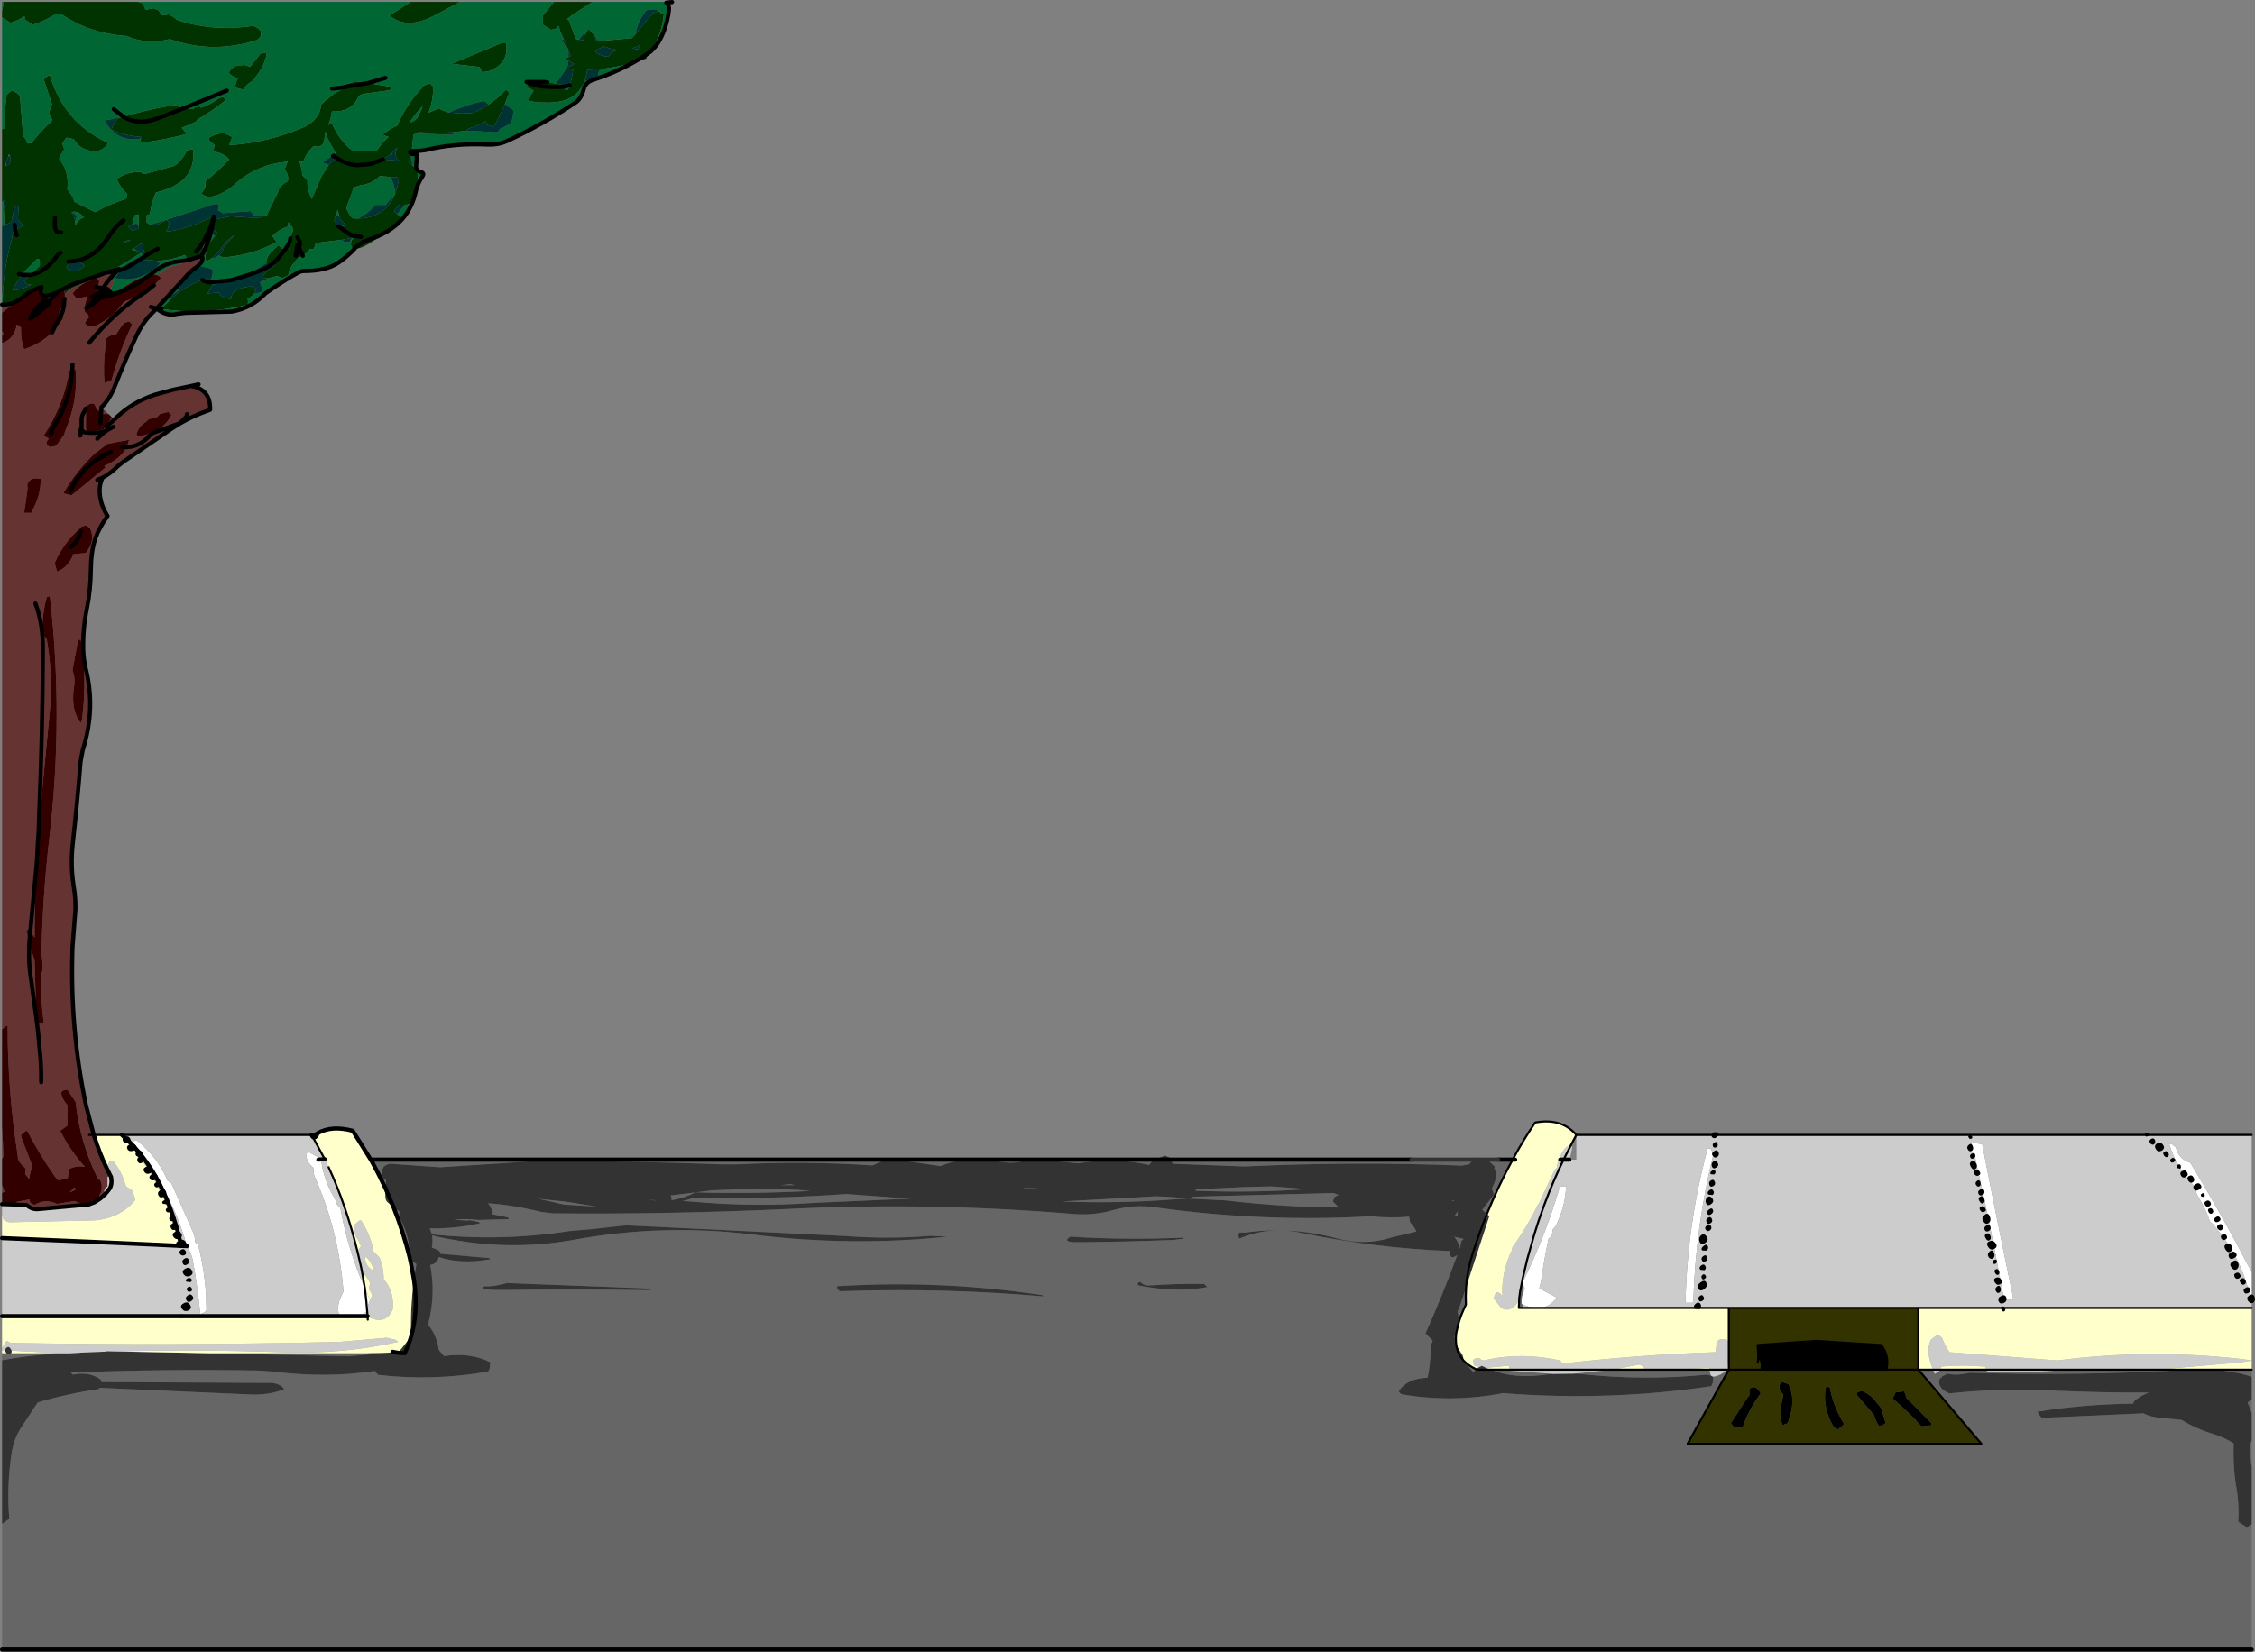 <?xml version="1.0" encoding="UTF-8" standalone="no"?>
<svg xmlns:xlink="http://www.w3.org/1999/xlink" height="400.95px" width="547.25px" xmlns="http://www.w3.org/2000/svg">
  <rect width="100%" height="100%" fill="#808080" stroke="none"/>
  <g transform="matrix(1.0, 0.0, 0.0, 1.0, 273.5, 200.45)">
    <path d="M-161.9 -200.0 L-167.55 -196.95 -167.95 -196.75 Q-174.75 -193.1 -179.0 -196.7 L-178.6 -196.95 Q-176.2 -198.4 -173.85 -200.0 L-161.9 -200.0 M-240.0 -200.0 L-239.0 -199.7 -238.55 -198.95 -238.25 -198.2 -238.0 -198.1 -236.25 -198.45 -235.0 -197.95 -234.55 -197.2 -234.4 -196.95 -234.25 -196.7 -234.0 -196.75 -232.5 -196.95 -230.8 -195.9 -230.75 -195.7 Q-221.9 -192.65 -212.0 -194.2 L-210.85 -193.6 -210.25 -192.95 Q-209.75 -191.15 -211.7 -190.55 -222.2 -187.35 -232.25 -190.95 -238.0 -189.55 -242.75 -191.7 -251.8 -192.35 -258.5 -196.95 L-259.75 -197.2 -260.1 -196.95 Q-262.65 -195.35 -265.5 -194.45 L-267.5 -195.7 -267.55 -196.6 Q-268.8 -195.55 -270.55 -195.05 L-271.0 -194.95 -273.0 -196.2 -273.0 -197.65 -272.6 -200.0 -240.0 -200.0 M-273.0 -169.1 L-272.4 -169.2 Q-272.45 -173.05 -271.95 -176.7 L-271.9 -177.45 -270.85 -178.35 -270.4 -178.45 -269.45 -177.9 -268.65 -177.2 -267.95 -168.2 -267.9 -167.45 -267.25 -166.65 -266.9 -165.95 -266.85 -165.7 -265.9 -165.7 Q-263.55 -168.7 -260.8 -171.2 L-261.2 -172.15 -261.65 -172.95 -261.15 -174.45 -260.9 -175.2 -262.65 -180.45 -262.9 -181.2 -261.85 -182.1 -261.4 -182.2 Q-258.0 -170.75 -247.55 -165.9 -247.4 -165.85 -247.4 -165.45 -249.45 -162.65 -253.4 -164.45 -254.8 -165.3 -255.65 -166.7 L-257.4 -167.05 -257.75 -166.5 -258.4 -165.7 -258.15 -164.95 -257.9 -164.2 -258.85 -162.65 -259.15 -161.95 Q-256.8 -158.95 -257.1 -155.2 L-257.15 -154.45 Q-256.2 -153.45 -255.7 -152.2 L-255.4 -151.45 -250.4 -148.95 Q-246.8 -150.95 -242.9 -152.2 L-242.6 -153.3 Q-244.3 -154.95 -245.15 -156.95 -242.9 -158.8 -239.4 -158.7 L-238.85 -158.3 -238.4 -158.2 -231.15 -160.2 Q-229.15 -161.65 -228.15 -163.95 L-227.15 -164.15 -226.65 -164.2 Q-225.8 -156.6 -234.15 -154.15 L-235.65 -153.7 Q-236.65 -151.55 -237.0 -149.2 L-237.15 -148.45 -237.9 -148.15 -237.9 -147.2 -237.9 -146.45 -237.1 -145.9 Q-235.65 -145.35 -233.35 -147.0 L-233.15 -147.2 -233.05 -147.1 -232.4 -146.45 -232.75 -145.0 -233.15 -144.2 Q-227.3 -144.9 -221.4 -148.2 L-221.4 -147.15 -217.65 -147.95 -210.75 -147.5 -209.85 -147.85 -208.4 -148.4 -208.65 -148.45 -206.05 -153.75 -205.9 -154.45 Q-205.1 -155.75 -203.65 -156.45 -203.4 -157.75 -204.05 -158.75 L-204.4 -159.45 -203.7 -161.2 Q-211.2 -160.6 -216.65 -155.6 -218.2 -154.2 -220.3 -153.25 -223.05 -152.05 -224.65 -153.45 L-223.65 -154.95 -223.65 -155.7 -223.65 -156.45 Q-220.6 -158.85 -217.9 -161.7 -218.85 -163.1 -221.65 -163.7 L-221.6 -164.45 -221.4 -165.2 -222.7 -166.35 -222.9 -166.95 Q-221.4 -167.95 -219.15 -168.2 L-217.15 -167.2 -217.7 -165.7 -217.9 -165.2 Q-208.15 -165.85 -199.5 -169.7 -197.95 -170.4 -196.8 -171.85 -195.65 -173.25 -195.65 -174.95 L-194.9 -175.7 -194.4 -176.2 -194.15 -176.35 -193.95 -176.4 Q-192.4 -178.0 -190.25 -178.8 L-191.0 -179.1 -191.15 -179.2 -190.6 -179.7 -187.15 -180.7 -184.15 -180.3 -191.0 -179.1 -184.15 -180.3 -178.5 -179.35 -178.4 -178.95 Q-178.8 -178.6 -179.2 -178.5 L-185.4 -177.65 -186.4 -177.2 Q-188.05 -173.15 -192.95 -173.4 -193.15 -171.8 -193.8 -170.1 L-193.35 -170.35 -192.9 -170.45 Q-191.5 -167.05 -188.8 -164.55 L-187.65 -163.7 -182.15 -163.7 Q-180.95 -165.7 -179.2 -167.2 L-180.65 -167.7 Q-179.05 -169.15 -177.1 -169.95 -175.0 -174.9 -171.2 -179.0 L-170.65 -179.7 -169.65 -180.0 -169.15 -180.2 -168.4 -179.45 Q-168.3 -176.2 -169.5 -173.1 L-167.2 -174.05 -167.15 -174.2 Q-165.95 -173.5 -164.55 -173.15 L-161.4 -172.9 -158.85 -173.0 Q-156.85 -173.8 -154.95 -175.05 -152.7 -176.55 -150.65 -178.7 L-149.9 -177.95 -150.95 -175.25 Q-152.15 -172.45 -153.65 -169.7 L-155.4 -170.2 -155.55 -171.05 Q-157.25 -170.05 -159.85 -169.2 L-160.35 -168.75 -160.4 -168.7 -163.2 -168.4 Q-167.8 -168.0 -172.0 -168.4 L-172.15 -168.2 -172.3 -168.1 -173.15 -167.75 -173.6 -163.75 -173.7 -163.15 -173.75 -162.9 -173.75 -162.7 -173.9 -161.45 -174.3 -161.15 -173.4 -160.3 -172.95 -159.9 -172.4 -159.2 Q-171.8 -157.35 -172.35 -155.45 -172.9 -153.5 -173.7 -151.75 L-174.15 -150.95 -175.35 -150.6 -175.95 -150.5 Q-176.3 -150.45 -176.65 -150.7 L-177.35 -149.9 -177.9 -149.2 -177.1 -148.5 -176.2 -147.65 -175.85 -147.3 -175.65 -146.95 Q-179.75 -143.9 -184.2 -141.15 -185.85 -140.15 -187.55 -139.95 L-187.15 -140.45 -185.4 -141.75 -184.25 -142.2 Q-178.9 -143.85 -175.85 -147.3 -178.9 -143.85 -184.25 -142.2 L-185.4 -141.75 -187.15 -140.45 -187.55 -139.95 -187.9 -139.95 -188.3 -140.75 -188.35 -141.45 -188.15 -142.2 -187.15 -142.95 -188.1 -142.7 -190.5 -142.25 -196.9 -141.45 -197.0 -140.75 -197.4 -139.95 -198.35 -139.95 Q-199.0 -139.0 -200.0 -138.35 L-201.1 -137.8 -201.9 -136.95 Q-203.15 -135.6 -203.4 -133.95 L-203.8 -133.45 Q-204.4 -133.1 -205.15 -132.95 L-206.15 -133.45 -208.0 -133.0 -209.45 -132.85 -209.9 -133.2 Q-208.75 -134.9 -206.85 -136.1 L-206.7 -136.2 -207.75 -136.1 -208.15 -136.15 -208.9 -136.45 -208.9 -136.55 Q-208.8 -138.25 -207.45 -139.5 L-205.9 -140.95 -205.15 -140.2 -204.5 -140.05 -204.2 -140.05 -205.25 -138.65 -205.4 -138.45 Q-206.55 -137.05 -207.75 -136.1 -206.55 -137.05 -205.4 -138.45 L-205.25 -138.65 -204.2 -140.05 -203.3 -140.2 -203.3 -140.7 -203.25 -141.25 -203.2 -141.7 -203.05 -142.6 -202.7 -143.7 -202.4 -144.45 -202.5 -145.15 -202.95 -145.9 -203.45 -146.5 -203.6 -145.95 -203.65 -145.45 Q-205.75 -144.75 -207.4 -143.2 L-206.4 -141.7 Q-212.05 -138.5 -219.4 -137.95 L-220.4 -138.45 -220.35 -138.5 Q-219.45 -139.3 -219.15 -140.45 L-216.7 -143.3 Q-218.35 -142.3 -219.5 -140.6 -220.65 -138.95 -221.9 -137.9 -222.65 -137.35 -223.4 -136.95 L-223.65 -137.7 Q-223.65 -140.15 -222.1 -142.2 L-221.35 -143.1 -220.9 -143.7 Q-220.65 -144.1 -221.6 -144.5 L-221.85 -144.65 -222.05 -144.05 -222.65 -142.85 -222.25 -144.25 -222.1 -144.85 -221.7 -147.1 -221.6 -147.9 -221.8 -147.1 -222.35 -145.35 -222.65 -144.7 -224.05 -141.9 -225.05 -140.45 -225.95 -139.35 -225.05 -140.45 -224.05 -141.9 -222.65 -144.7 -222.35 -145.35 -221.8 -147.1 -221.6 -147.9 -221.7 -147.1 -222.1 -144.85 -222.25 -144.25 -222.65 -142.85 Q-223.25 -141.75 -224.15 -140.7 L-224.25 -139.2 -224.3 -138.8 -224.4 -138.45 -224.55 -138.35 -224.3 -138.8 -224.55 -138.35 -224.7 -138.25 -227.2 -137.5 -227.9 -137.45 -228.2 -137.9 -228.65 -138.55 Q-231.9 -137.25 -235.35 -137.15 L-239.4 -137.45 -238.4 -138.2 -237.5 -138.85 -238.4 -138.95 -238.85 -140.45 -238.9 -141.2 -239.3 -141.3 -241.15 -140.05 -241.5 -139.85 -240.05 -139.45 -239.15 -139.2 -239.35 -139.05 Q-242.95 -136.6 -247.05 -134.45 L-247.65 -134.3 -250.8 -133.15 -252.6 -132.6 -256.15 -131.3 -259.05 -129.85 -259.25 -129.7 -259.05 -129.85 -256.15 -131.3 -252.6 -132.6 -250.8 -133.15 -247.65 -134.3 -247.05 -134.45 -247.45 -134.3 -250.9 -132.65 -252.85 -131.85 -255.35 -130.85 Q-256.65 -130.35 -257.75 -129.1 L-257.9 -129.95 -259.25 -129.7 -259.4 -129.7 -259.5 -129.55 -260.0 -129.05 -260.7 -128.4 -262.4 -128.45 -262.5 -128.6 -262.5 -128.65 Q-261.55 -128.65 -259.7 -129.45 L-260.0 -129.05 -259.7 -129.45 Q-261.55 -128.65 -262.5 -128.65 L-262.5 -128.6 -262.55 -128.65 -262.5 -128.65 -262.55 -128.65 -263.55 -130.2 -263.65 -130.45 Q-266.1 -129.3 -268.5 -127.75 L-268.7 -127.75 -269.15 -127.7 -269.55 -127.25 Q-271.15 -126.4 -272.8 -126.5 L-272.9 -126.5 -272.8 -126.5 Q-271.15 -126.4 -269.55 -127.25 -270.9 -125.9 -272.9 -125.95 L-272.9 -126.5 -272.8 -129.25 Q-272.5 -135.8 -270.6 -142.5 L-270.4 -143.95 -269.8 -144.5 -269.65 -144.7 -267.9 -145.7 -268.45 -146.4 -269.15 -147.2 -269.05 -149.45 -268.9 -150.2 -269.35 -150.4 Q-269.8 -150.35 -270.15 -149.95 -270.15 -148.8 -270.55 -147.65 L-270.65 -146.95 -271.05 -146.4 Q-271.55 -146.1 -272.15 -145.95 L-272.5 -147.35 -272.6 -149.75 -272.35 -151.25 -272.4 -151.95 -272.65 -151.6 -272.75 -151.55 -273.0 -151.35 -273.0 -169.1 M-139.05 -200.0 L-129.7 -200.0 -134.4 -196.95 -135.9 -195.8 -135.4 -195.45 -134.05 -191.75 -133.65 -190.95 -132.95 -190.8 -131.75 -190.65 -131.7 -191.2 -131.65 -191.95 -131.45 -192.2 -130.65 -193.45 -129.55 -192.2 -128.9 -191.2 -128.9 -190.45 -128.35 -190.45 -120.15 -191.2 -119.25 -192.2 -115.35 -196.95 -115.15 -197.2 -113.9 -197.65 -113.85 -197.65 -113.4 -197.7 -113.0 -197.0 -112.85 -197.1 -112.4 -197.2 -112.4 -196.95 -112.65 -195.2 Q-113.35 -191.5 -115.55 -188.0 L-116.55 -186.6 -116.65 -186.2 -120.05 -185.15 Q-123.65 -184.2 -127.15 -183.75 L-131.0 -183.5 Q-131.2 -181.95 -131.65 -180.7 -133.65 -175.55 -140.4 -175.55 L-143.15 -175.6 -145.15 -175.95 -144.85 -177.15 -144.75 -177.35 -144.0 -178.4 -145.65 -179.45 -145.5 -180.0 -145.15 -180.3 Q-143.65 -179.7 -141.85 -179.45 L-141.0 -179.4 Q-137.9 -179.2 -136.15 -179.5 L-136.0 -179.55 -136.15 -179.5 Q-137.9 -179.2 -141.0 -179.4 L-141.85 -179.45 Q-143.65 -179.7 -145.15 -180.3 L-144.7 -180.55 -144.65 -180.7 -141.4 -180.55 -144.1 -180.55 -144.7 -180.55 -144.1 -180.55 -141.4 -180.55 -140.65 -180.45 -138.75 -180.2 -136.25 -179.65 -136.15 -179.6 -136.0 -179.55 -135.65 -179.2 -136.25 -178.9 -136.65 -178.75 -136.25 -178.7 -135.65 -178.7 -135.25 -179.75 -135.2 -179.85 Q-134.65 -181.65 -134.4 -183.55 L-136.2 -183.65 -136.4 -183.7 -136.1 -183.85 -134.2 -184.9 -134.25 -185.0 -135.55 -185.75 -136.4 -186.2 -135.55 -186.6 -135.0 -186.85 -135.65 -188.45 -136.7 -190.95 -137.55 -192.8 -137.9 -194.15 -138.75 -193.45 -139.75 -193.2 -141.75 -194.45 -141.75 -195.2 -141.75 -196.7 -141.5 -196.95 -139.05 -200.0 M-115.55 -188.0 L-117.0 -186.95 Q-118.5 -186.0 -120.05 -185.15 -118.5 -186.0 -117.0 -186.95 L-115.55 -188.0 M-170.9 -174.7 Q-172.65 -172.95 -174.05 -170.8 L-173.35 -170.9 -172.25 -171.75 -171.2 -173.95 -170.9 -174.7 M-180.55 -161.75 L-181.9 -161.25 -183.45 -160.65 -186.9 -160.35 -187.0 -160.35 Q-189.25 -160.55 -191.25 -161.75 L-191.7 -162.05 -191.25 -161.75 Q-189.25 -160.55 -187.0 -160.35 L-186.9 -160.35 -183.45 -160.65 -181.9 -161.25 -180.55 -161.75 -176.55 -161.4 -176.9 -161.7 Q-177.85 -162.7 -177.3 -164.0 L-177.15 -164.7 -178.35 -163.3 -178.8 -162.9 -180.55 -161.75 M-191.7 -162.05 L-191.5 -162.2 -191.85 -162.85 -193.9 -166.7 Q-194.4 -167.7 -194.5 -168.45 L-194.65 -168.2 -194.75 -166.7 -194.9 -165.95 Q-195.5 -164.5 -197.4 -164.95 -199.1 -163.4 -199.9 -161.2 L-200.85 -161.25 Q-200.4 -160.2 -200.2 -158.7 L-200.15 -157.95 -198.9 -156.7 Q-199.0 -154.75 -198.2 -152.95 L-197.9 -152.2 -197.8 -152.2 -195.5 -157.6 -193.7 -160.45 Q-192.85 -161.45 -191.7 -162.05 M-191.2 -147.95 L-191.45 -149.2 Q-191.55 -149.75 -191.65 -149.2 L-191.95 -148.2 -192.15 -147.7 -192.4 -146.95 -191.7 -145.7 -191.65 -145.45 -191.35 -145.5 -189.4 -145.7 -190.9 -147.2 -191.2 -147.95 M-185.9 -142.95 L-187.85 -143.2 Q-188.85 -143.65 -190.1 -144.6 L-191.35 -145.5 -190.1 -144.6 Q-188.85 -143.65 -187.85 -143.2 L-185.9 -142.95 M-178.65 -157.5 L-181.35 -157.7 Q-183.05 -155.85 -186.1 -155.45 L-187.65 -154.95 -188.45 -152.7 -189.3 -150.4 -189.4 -149.7 -188.6 -148.25 -188.15 -147.7 -187.9 -147.45 -186.65 -147.4 Q-180.55 -147.55 -178.1 -152.35 L-177.6 -153.45 Q-177.0 -155.05 -176.7 -157.05 L-177.15 -157.45 -178.65 -157.5 M-211.9 -129.05 Q-212.4 -128.4 -213.4 -127.95 L-213.3 -127.2 -213.4 -126.45 Q-224.3 -123.9 -234.4 -125.45 L-234.3 -125.55 -231.9 -128.0 Q-228.7 -130.9 -224.4 -132.5 L-223.15 -132.95 -222.55 -132.3 -222.45 -132.15 -222.25 -131.9 -221.9 -131.45 -222.0 -131.25 -222.7 -129.95 -223.15 -129.2 -220.4 -129.45 -219.9 -128.7 -219.65 -128.45 Q-218.8 -128.1 -217.85 -127.9 L-217.4 -127.95 Q-217.4 -130.6 -212.15 -130.95 L-211.4 -130.2 Q-211.5 -129.55 -211.9 -129.05 M-173.6 -163.75 L-174.0 -163.6 -173.95 -163.4 -173.9 -163.4 -173.7 -163.15 -173.9 -163.4 -173.95 -163.4 -174.0 -163.6 -173.6 -163.75 M-208.75 -187.7 Q-209.05 -184.8 -211.5 -181.7 L-212.0 -180.95 Q-213.5 -180.15 -214.5 -178.7 L-216.5 -179.2 -216.15 -180.7 -215.75 -181.45 -216.15 -181.45 -217.7 -182.4 Q-217.9 -182.6 -217.9 -182.95 -217.0 -184.7 -214.9 -184.6 L-214.15 -184.7 -212.8 -184.25 -210.25 -187.45 -209.25 -187.65 -208.75 -187.7 M-228.95 -174.15 L-226.5 -173.95 -226.4 -174.2 -226.35 -174.35 -225.65 -174.5 -225.15 -174.7 -224.75 -174.3 Q-222.75 -174.9 -220.5 -176.5 L-219.4 -176.95 -218.65 -176.2 Q-221.75 -173.65 -225.55 -171.45 L-225.9 -170.95 Q-227.65 -170.05 -229.4 -169.45 L-228.15 -167.95 Q-232.15 -166.8 -237.95 -165.95 L-239.4 -165.95 -239.35 -166.7 -239.3 -166.85 -239.15 -167.2 Q-243.05 -167.45 -246.4 -168.95 -246.25 -170.2 -245.2 -171.25 L-244.9 -171.7 -243.55 -172.1 Q-236.7 -174.15 -230.9 -174.95 L-228.95 -174.15 -233.05 -172.55 -228.95 -174.15 M-233.05 -172.55 L-234.9 -172.45 Q-236.55 -171.35 -235.0 -171.8 L-235.15 -171.75 Q-236.9 -171.1 -238.45 -170.95 -241.25 -170.75 -243.55 -172.1 -241.25 -170.75 -238.45 -170.95 -236.9 -171.1 -235.15 -171.75 L-235.0 -171.8 -234.4 -172.0 -233.15 -172.45 -233.05 -172.55 M-239.9 -145.6 L-239.85 -148.4 -240.65 -148.2 -240.75 -148.25 -241.2 -146.7 -241.4 -145.95 -242.4 -145.45 -241.4 -144.45 -239.9 -144.95 -239.9 -145.6 M-235.2 -140.05 L-236.75 -139.2 Q-237.1 -139.05 -237.4 -138.85 L-238.15 -138.4 -238.25 -138.3 -238.4 -138.2 -238.25 -138.3 -238.15 -138.4 -237.4 -138.85 Q-237.1 -139.05 -236.75 -139.2 L-235.2 -140.05 M-241.9 -142.2 Q-243.1 -142.1 -244.0 -141.3 -242.75 -141.65 -241.85 -142.15 L-241.9 -142.2 M-222.25 -131.9 L-222.9 -131.95 Q-223.6 -132.0 -224.4 -132.5 -223.6 -132.0 -222.9 -131.95 L-222.25 -131.9 M-201.3 -142.85 L-200.75 -141.8 Q-200.65 -141.15 -200.9 -140.2 L-201.35 -140.95 -201.35 -140.8 -201.4 -140.75 -201.75 -138.35 -201.6 -138.45 -201.2 -139.35 -200.9 -140.2 -200.0 -138.35 -200.9 -140.2 -201.2 -139.35 -201.6 -138.45 -201.75 -138.35 -201.4 -140.75 -201.35 -140.8 -201.35 -140.95 -200.9 -140.2 Q-200.65 -141.15 -200.75 -141.8 L-201.3 -142.85 M-271.5 -162.45 L-272.05 -161.0 -272.3 -160.65 -272.4 -160.2 -271.9 -160.3 Q-270.55 -160.7 -271.05 -162.55 L-271.15 -162.9 -271.4 -162.95 -271.5 -162.45 M-269.45 -143.35 L-269.8 -144.5 -269.45 -143.35 M-256.1 -148.95 L-256.15 -148.95 Q-255.5 -147.95 -255.25 -146.8 L-255.15 -145.95 -255.15 -145.7 Q-254.65 -147.15 -253.15 -147.7 -254.75 -149.45 -256.1 -148.95 M-258.8 -139.1 L-259.35 -138.7 -259.4 -138.65 -259.5 -138.55 -260.1 -137.7 Q-261.85 -135.55 -263.65 -134.55 L-264.6 -134.1 -265.8 -133.75 -266.15 -133.7 -265.8 -133.75 -264.6 -134.1 -263.65 -134.55 Q-261.85 -135.55 -260.1 -137.7 L-259.5 -138.55 -259.4 -138.65 -259.35 -138.7 -258.8 -139.1 M-260.15 -147.55 Q-260.35 -145.6 -260.0 -144.7 -259.75 -144.1 -259.25 -144.0 L-258.7 -144.05 -259.25 -144.0 Q-259.75 -144.1 -260.0 -144.7 -260.35 -145.6 -260.15 -147.55 M-243.5 -146.95 Q-245.4 -145.6 -247.35 -142.65 -250.15 -138.45 -254.1 -137.35 L-255.45 -137.05 -256.9 -136.95 -255.45 -137.05 -254.1 -137.35 Q-250.15 -138.45 -247.35 -142.65 -245.4 -145.6 -243.5 -146.95 M-255.45 -137.0 L-255.9 -136.95 -257.05 -136.1 -257.4 -135.45 Q-255.35 -133.65 -252.9 -135.95 -253.95 -136.9 -255.0 -137.0 L-255.45 -137.0 M-247.65 -134.3 L-247.45 -134.3 -247.65 -134.3 M-259.7 -129.45 L-259.5 -129.55 -259.7 -129.45 M-263.55 -130.2 L-263.4 -130.75 Q-265.0 -130.35 -266.9 -129.15 L-267.7 -128.55 -268.7 -127.75 -267.7 -128.55 -266.9 -129.15 Q-265.0 -130.35 -263.4 -130.75 L-263.55 -130.2 M-266.0 -133.85 L-263.85 -135.95 -263.85 -136.65 Q-263.75 -137.9 -264.65 -137.45 L-267.8 -134.25 -268.15 -133.75 -270.25 -130.6 -270.4 -129.95 Q-267.9 -130.15 -265.9 -131.35 L-266.9 -131.45 -267.65 -132.2 -266.15 -133.7 -266.0 -133.85 M-268.9 -133.95 L-268.15 -133.75 -268.9 -133.95 M-118.65 -188.45 L-118.1 -189.5 -120.1 -188.7 -118.65 -188.45 M-128.9 -187.7 Q-127.4 -186.7 -125.9 -186.7 -125.05 -187.85 -123.65 -188.35 -125.25 -188.5 -126.9 -189.2 L-128.9 -188.3 -128.9 -188.2 -128.9 -187.7 M-150.65 -189.95 Q-149.9 -184.8 -155.25 -183.05 L-156.65 -182.95 -156.8 -183.65 -157.15 -184.2 -163.9 -184.95 -151.9 -189.95 -151.15 -189.95 -150.65 -189.95" fill="#003300" fill-rule="evenodd" stroke="none"/>
    <path d="M-161.9 -200.0 L-139.05 -200.0 -141.5 -196.95 -141.75 -196.7 -141.75 -195.2 -141.75 -194.45 -139.75 -193.2 -138.75 -193.45 -137.9 -194.15 -137.55 -192.8 -136.7 -190.95 -137.15 -190.7 -135.65 -188.45 -135.55 -187.7 -135.55 -186.6 -136.4 -186.2 -135.55 -185.75 -135.65 -184.7 -136.1 -183.85 -136.4 -183.7 -136.2 -183.65 Q-137.3 -181.85 -138.65 -180.2 L-138.75 -180.2 -140.65 -180.45 -141.4 -180.55 -144.65 -180.7 -144.7 -180.55 -145.15 -180.3 -145.5 -180.0 -145.65 -179.45 -144.0 -178.4 -144.75 -177.35 -144.9 -177.2 -144.85 -177.15 -145.15 -175.95 -143.15 -175.6 -140.4 -175.55 Q-133.65 -175.55 -131.65 -180.7 -130.05 -181.25 -128.4 -181.95 L-128.35 -182.45 -128.15 -183.2 -127.15 -183.75 Q-123.65 -184.2 -120.05 -185.15 -124.7 -182.6 -129.45 -181.1 -131.35 -180.55 -131.8 -178.9 -132.4 -176.55 -133.75 -175.6 -141.8 -170.2 -150.6 -166.15 -152.65 -165.25 -155.1 -165.35 -163.2 -165.75 -170.3 -164.0 L-171.55 -163.85 -173.6 -163.75 -173.15 -167.75 -172.3 -168.1 -172.15 -168.05 -163.65 -167.7 -163.55 -168.1 -163.2 -168.4 -160.4 -168.7 -160.35 -168.75 -153.15 -168.35 Q-152.8 -168.35 -152.4 -168.7 L-152.3 -169.1 Q-151.0 -169.55 -149.4 -170.7 L-149.05 -172.2 Q-148.9 -172.95 -148.9 -173.7 L-150.1 -174.55 -150.95 -175.25 -149.9 -177.95 -150.65 -178.7 Q-152.7 -176.55 -154.95 -175.05 L-155.1 -175.25 Q-155.55 -175.7 -156.15 -175.95 -160.65 -174.9 -164.55 -173.15 -165.95 -173.5 -167.15 -174.2 L-167.2 -174.05 -169.5 -173.1 Q-168.3 -176.2 -168.4 -179.45 L-169.15 -180.2 -169.65 -180.0 -170.65 -179.7 -171.2 -179.0 Q-175.0 -174.9 -177.1 -169.95 -179.05 -169.15 -180.65 -167.7 L-179.2 -167.2 Q-180.95 -165.7 -182.15 -163.7 L-187.65 -163.7 -188.8 -164.55 Q-191.5 -167.05 -192.9 -170.45 L-193.35 -170.35 -193.8 -170.1 Q-193.15 -171.8 -192.95 -173.4 -188.05 -173.15 -186.4 -177.2 L-185.4 -177.65 -179.2 -178.5 Q-178.8 -178.6 -178.4 -178.95 L-178.5 -179.35 -184.15 -180.3 -187.15 -180.7 -190.6 -179.7 -191.15 -179.2 -191.0 -179.1 -190.25 -178.8 Q-192.4 -178.0 -193.95 -176.4 L-194.15 -176.35 -194.4 -176.2 -194.9 -175.7 -195.65 -174.95 Q-195.65 -173.25 -196.8 -171.85 -197.95 -170.4 -199.5 -169.7 -208.15 -165.85 -217.9 -165.2 L-217.7 -165.7 -217.15 -167.2 -219.15 -168.2 Q-221.4 -167.95 -222.9 -166.95 L-222.7 -166.35 -221.4 -165.2 -221.6 -164.45 -221.65 -163.7 Q-218.85 -163.1 -217.9 -161.7 -220.6 -158.85 -223.65 -156.45 L-223.65 -155.7 -223.65 -154.95 -224.65 -153.45 Q-223.05 -152.05 -220.3 -153.25 -218.2 -154.2 -216.65 -155.6 -211.2 -160.6 -203.7 -161.2 L-204.4 -159.45 -204.05 -158.75 Q-203.4 -157.75 -203.65 -156.45 -205.1 -155.75 -205.9 -154.45 L-206.05 -153.75 -208.65 -148.45 -208.4 -148.4 -209.85 -147.85 -211.9 -148.2 -212.15 -148.45 -212.65 -149.2 -219.4 -148.7 -220.65 -149.45 Q-220.4 -149.85 -220.4 -150.2 L-220.65 -150.95 -221.9 -150.8 -222.9 -150.45 -233.05 -147.1 -233.15 -147.2 -233.35 -147.0 -237.1 -145.9 -237.9 -146.45 -237.9 -147.2 -237.9 -148.15 -237.15 -148.45 -237.0 -149.2 Q-236.65 -151.55 -235.65 -153.7 L-234.15 -154.15 Q-225.8 -156.6 -226.65 -164.2 L-227.15 -164.15 -228.15 -163.95 Q-229.15 -161.65 -231.15 -160.2 L-238.4 -158.2 -238.85 -158.3 -239.4 -158.7 Q-242.9 -158.8 -245.15 -156.95 -244.3 -154.95 -242.6 -153.3 L-242.9 -152.2 Q-246.8 -150.95 -250.4 -148.95 L-255.4 -151.45 -255.7 -152.2 Q-256.2 -153.45 -257.15 -154.45 L-257.1 -155.2 Q-256.8 -158.95 -259.15 -161.95 L-258.85 -162.65 -257.9 -164.2 -258.15 -164.95 -258.4 -165.7 -257.75 -166.5 -257.4 -167.05 -255.65 -166.7 Q-254.8 -165.3 -253.4 -164.45 -249.45 -162.65 -247.4 -165.45 -247.4 -165.85 -247.55 -165.9 -258.0 -170.75 -261.4 -182.2 L-261.85 -182.1 -262.9 -181.2 -262.65 -180.45 -260.9 -175.2 -261.15 -174.45 -261.65 -172.95 -261.2 -172.15 -260.8 -171.2 Q-263.55 -168.7 -265.9 -165.7 L-266.85 -165.7 -266.9 -165.95 -267.25 -166.65 -267.9 -167.45 -267.95 -168.2 -268.65 -177.2 -269.45 -177.9 -270.4 -178.45 -270.85 -178.35 -271.9 -177.45 -271.95 -176.7 Q-272.45 -173.05 -272.4 -169.2 L-273.0 -169.1 -273.0 -196.2 -271.0 -194.95 -270.55 -195.05 Q-268.8 -195.55 -267.55 -196.6 L-267.5 -195.7 -265.5 -194.45 Q-262.65 -195.35 -260.1 -196.95 L-259.75 -197.2 -258.5 -196.95 Q-251.8 -192.35 -242.75 -191.7 -238.0 -189.55 -232.25 -190.95 -222.2 -187.35 -211.7 -190.55 -209.75 -191.15 -210.25 -192.95 L-210.85 -193.6 -212.0 -194.2 Q-221.9 -192.65 -230.75 -195.7 L-230.8 -195.9 -232.5 -196.95 -234.0 -196.75 -234.25 -196.7 -234.4 -196.95 -234.55 -197.2 -235.0 -197.95 -236.25 -198.45 -238.0 -198.1 -238.25 -198.2 -238.55 -198.95 -239.0 -199.7 -240.0 -200.0 -173.85 -200.0 Q-176.2 -198.4 -178.6 -196.95 L-179.0 -196.7 Q-174.75 -193.1 -167.95 -196.75 L-167.55 -196.95 -161.9 -200.0 M-192.9 -178.95 L-191.0 -179.1 -192.9 -178.95 M-135.2 -179.85 L-135.25 -179.75 -135.65 -178.7 -136.25 -178.7 -136.25 -178.9 -135.65 -179.2 -136.0 -179.55 -135.25 -179.75 -136.0 -179.55 -136.15 -179.6 -136.15 -179.7 -135.2 -179.85 M-115.55 -188.0 Q-113.35 -191.5 -112.65 -195.2 L-112.4 -196.95 -112.4 -197.2 -112.85 -197.1 -113.0 -197.0 -113.4 -197.7 -113.85 -197.65 -114.15 -198.2 -115.4 -198.15 -116.65 -197.95 -117.2 -197.2 -117.35 -196.95 Q-118.85 -194.75 -119.25 -192.2 L-120.15 -191.2 -128.35 -190.45 -129.4 -192.2 -129.55 -192.2 -130.65 -193.45 -131.45 -192.2 -131.9 -192.2 -132.6 -191.4 -132.95 -190.8 -133.65 -190.95 -134.05 -191.75 -135.4 -195.45 -135.9 -195.8 -134.4 -196.95 -129.7 -200.0 -111.8 -200.0 -111.85 -199.95 -111.8 -199.8 -111.75 -199.75 -111.7 -199.65 -111.15 -198.2 -111.3 -196.95 Q-111.85 -193.8 -113.1 -191.3 -114.05 -189.35 -115.55 -188.0 M-273.0 -197.65 L-273.0 -200.0 -272.6 -200.0 -273.0 -197.65 M-170.9 -174.7 L-171.2 -173.95 -172.25 -171.75 -173.35 -170.9 -174.05 -170.8 Q-172.65 -172.95 -170.9 -174.7 M-179.95 -181.55 L-184.15 -180.3 -179.95 -181.55 M-178.8 -162.9 L-178.35 -163.3 -178.4 -162.95 -178.8 -162.9 M-191.85 -162.85 L-192.5 -162.65 -192.7 -162.55 Q-194.2 -161.95 -195.15 -160.95 L-193.7 -160.45 -195.5 -157.6 -197.8 -152.2 -197.9 -152.2 -198.2 -152.95 Q-199.0 -154.75 -198.9 -156.7 L-200.15 -157.95 -200.2 -158.7 Q-200.4 -160.2 -200.85 -161.25 L-199.9 -161.2 Q-199.1 -163.4 -197.4 -164.95 -195.5 -164.5 -194.9 -165.95 L-194.75 -166.7 -194.65 -168.2 -194.5 -168.45 Q-194.4 -167.7 -193.9 -166.7 L-191.85 -162.85 M-191.95 -148.2 L-191.65 -149.2 Q-191.55 -149.75 -191.45 -149.2 L-191.2 -147.95 -191.95 -148.2 M-186.65 -147.4 L-187.9 -147.45 -188.15 -147.7 -188.6 -148.25 -189.4 -149.7 -189.3 -150.4 -188.45 -152.7 -187.65 -154.95 -186.1 -155.45 Q-183.05 -155.85 -181.35 -157.7 L-178.65 -157.5 -178.15 -156.1 Q-177.65 -154.85 -177.6 -153.45 L-178.1 -152.35 -178.65 -152.2 -179.35 -151.4 -179.9 -150.7 -181.15 -150.7 -182.4 -150.7 Q-184.25 -148.55 -186.65 -147.4 M-173.7 -163.15 Q-173.25 -162.85 -172.5 -163.4 -172.25 -162.85 -172.5 -160.35 -172.65 -159.0 -171.3 -158.65 -170.4 -158.45 -171.05 -157.5 -172.15 -155.9 -172.55 -154.15 -173.4 -150.1 -175.85 -147.3 L-176.2 -147.65 -177.1 -148.5 -175.35 -150.6 -174.15 -150.95 -173.7 -151.75 Q-172.9 -153.5 -172.35 -155.45 -171.8 -157.35 -172.4 -159.2 L-172.95 -159.9 -173.4 -160.3 -173.75 -162.7 -173.75 -162.9 -173.7 -163.15 M-187.55 -139.95 Q-189.35 -138.05 -191.35 -136.7 -194.35 -134.65 -199.75 -134.65 L-200.35 -134.6 -200.6 -134.5 -200.9 -134.4 Q-204.75 -132.3 -209.05 -129.25 -212.5 -125.6 -217.3 -124.8 L-228.4 -124.5 -230.55 -124.25 Q-233.05 -123.55 -235.5 -125.55 L-234.3 -125.55 -235.5 -125.55 -229.6 -131.95 Q-229.75 -130.8 -230.4 -129.7 L-232.9 -128.2 -231.9 -128.0 -234.3 -125.55 -234.4 -125.45 Q-224.3 -123.9 -213.4 -126.45 L-213.3 -127.2 -213.4 -127.95 Q-212.4 -128.4 -211.9 -129.05 L-209.65 -129.7 -210.4 -131.95 -208.0 -133.0 -206.15 -133.45 -205.15 -132.95 Q-204.4 -133.1 -203.8 -133.45 L-203.4 -133.95 Q-203.15 -135.6 -201.9 -136.95 L-201.1 -137.8 -200.0 -138.35 Q-199.0 -139.0 -198.35 -139.95 L-197.4 -139.95 -197.0 -140.75 -196.9 -141.45 -190.5 -142.25 -189.9 -141.7 -188.65 -141.7 -188.2 -142.5 -188.1 -142.7 -187.15 -142.95 -188.15 -142.2 -188.35 -141.45 -188.3 -140.75 -187.9 -139.95 -187.55 -139.95 M-239.3 -166.85 L-239.35 -166.7 -239.4 -165.95 -237.95 -165.95 Q-232.15 -166.8 -228.15 -167.95 L-229.4 -169.45 Q-227.65 -170.05 -225.9 -170.95 L-225.55 -171.45 Q-221.75 -173.65 -218.65 -176.2 L-219.4 -176.95 -220.5 -176.5 Q-222.75 -174.9 -224.75 -174.3 L-225.15 -174.7 -225.65 -174.5 -226.35 -174.35 -226.4 -174.2 -226.5 -173.95 -228.95 -174.15 -230.9 -174.95 Q-236.7 -174.15 -243.55 -172.1 L-248.15 -171.2 Q-244.95 -165.65 -239.3 -166.85 M-208.75 -187.7 L-209.25 -187.65 -210.25 -187.45 -212.8 -184.25 -214.15 -184.7 -214.9 -184.6 Q-217.0 -184.7 -217.9 -182.95 -217.9 -182.6 -217.7 -182.4 L-216.15 -181.45 -215.75 -181.45 -216.15 -180.7 -216.5 -179.2 -214.5 -178.7 Q-213.5 -180.15 -212.0 -180.95 L-211.5 -181.7 Q-209.05 -184.8 -208.75 -187.7 M-245.9 -173.95 L-243.55 -172.1 -245.9 -173.95 M-218.45 -178.45 L-228.95 -174.15 -218.45 -178.45 M-235.0 -171.8 Q-236.55 -171.35 -234.9 -172.45 L-233.05 -172.55 -235.0 -171.8 -233.05 -172.55 -233.15 -172.45 -234.4 -172.0 -235.0 -171.8 M-220.35 -138.5 L-220.4 -138.45 -219.4 -137.95 Q-212.05 -138.5 -206.4 -141.7 L-207.4 -143.2 Q-205.75 -144.75 -203.65 -145.45 L-203.6 -145.95 -203.45 -146.5 -202.95 -145.9 -202.5 -145.15 -202.4 -144.45 -202.7 -143.7 -203.05 -142.6 -203.2 -141.7 -203.7 -140.8 -203.2 -141.7 -203.25 -141.25 -203.7 -140.8 -204.5 -140.05 -205.15 -140.2 -205.9 -140.95 -207.45 -139.5 Q-208.8 -138.25 -208.9 -136.55 -212.7 -134.0 -217.35 -132.45 L-222.0 -131.25 -221.9 -131.45 -222.25 -131.9 -222.45 -132.15 -222.55 -132.3 Q-221.75 -133.4 -221.9 -134.95 -224.15 -136.15 -226.15 -135.35 -223.75 -137.05 -224.55 -138.35 L-224.4 -138.45 -224.3 -138.8 Q-223.3 -140.8 -222.65 -142.85 L-222.05 -144.05 -221.95 -143.9 -221.35 -143.1 -222.1 -142.2 Q-223.65 -140.15 -223.65 -137.7 L-223.4 -136.95 Q-222.65 -137.35 -221.9 -137.9 L-221.65 -137.7 -220.7 -138.25 -220.35 -138.5 M-217.35 -132.45 L-222.25 -131.9 -217.35 -132.45 M-228.2 -137.9 L-228.65 -137.7 -229.0 -137.15 -229.15 -136.95 -229.4 -136.45 -232.75 -135.55 Q-233.3 -135.35 -233.65 -134.7 L-235.7 -133.75 -236.65 -133.95 -236.85 -133.9 -236.55 -134.15 Q-233.55 -136.65 -230.2 -137.0 L-229.0 -137.15 -230.2 -137.0 Q-233.55 -136.65 -236.55 -134.15 L-236.85 -133.9 Q-239.5 -133.2 -242.25 -131.45 -244.7 -129.9 -246.3 -129.3 L-246.5 -130.2 -246.35 -130.95 -245.9 -131.7 -246.1 -132.45 -246.15 -133.2 -244.65 -134.4 -245.65 -132.95 Q-239.25 -131.6 -234.65 -136.45 L-235.35 -137.15 Q-231.9 -137.25 -228.65 -138.55 L-228.2 -137.9 M-241.4 -145.95 L-241.2 -146.7 -240.75 -148.25 -240.65 -148.2 -239.85 -148.4 -239.9 -145.6 -240.4 -146.2 -240.9 -146.05 -241.4 -145.95 M-241.15 -140.05 L-240.05 -139.45 -241.5 -139.85 -241.15 -140.05 M-239.35 -139.05 L-238.3 -138.35 -239.15 -138.15 Q-242.3 -137.15 -244.25 -134.9 L-245.1 -134.65 -244.6 -135.15 -247.05 -134.45 Q-242.95 -136.6 -239.35 -139.05 M-271.05 -162.55 L-271.15 -162.55 -271.5 -162.45 -271.4 -162.95 -271.15 -162.9 -271.05 -162.55 M-272.05 -161.0 L-271.9 -160.3 -272.4 -160.2 -272.3 -160.65 -272.05 -161.0 M-272.65 -151.6 L-272.6 -149.95 -272.6 -149.75 -272.5 -147.35 -272.45 -145.6 -272.9 -145.7 -273.0 -145.6 -273.0 -151.35 -272.75 -151.55 -272.65 -151.6 M-255.25 -146.8 Q-255.0 -147.35 -254.9 -147.95 -255.35 -148.65 -256.1 -148.95 -254.75 -149.45 -253.15 -147.7 -254.65 -147.15 -255.15 -145.7 L-255.15 -145.95 -255.25 -146.8 M-255.0 -137.0 L-255.4 -136.95 -255.45 -137.0 -255.0 -137.0 M-272.8 -129.25 L-272.9 -126.5 -273.0 -126.5 -273.0 -129.25 -272.8 -129.25 M-269.55 -127.25 L-269.15 -127.7 -268.7 -127.75 -269.55 -127.25 M-267.8 -134.25 L-264.65 -137.45 Q-263.75 -137.9 -263.85 -136.65 L-263.85 -135.95 -266.0 -133.85 -267.8 -134.25 M-150.65 -189.95 L-151.15 -189.95 -151.9 -189.95 -163.9 -184.95 -157.15 -184.2 -156.8 -183.65 -156.65 -182.95 -155.25 -183.05 Q-149.9 -184.8 -150.65 -189.95 M-145.15 -180.3 L-145.7 -180.55 -144.7 -180.55 -145.7 -180.55 -145.15 -180.3" fill="#006633" fill-rule="evenodd" stroke="none"/>
    <path d="M-237.1 -145.9 L-233.35 -147.0 Q-235.65 -145.35 -237.1 -145.9 M-233.05 -147.1 L-222.9 -150.45 -221.9 -150.8 -220.65 -150.95 -220.4 -150.2 Q-220.4 -149.85 -220.65 -149.45 L-219.4 -148.7 -212.65 -149.2 -212.15 -148.45 -211.9 -148.2 -209.85 -147.85 -210.75 -147.5 -217.65 -147.95 -221.4 -147.15 -221.4 -148.2 Q-227.3 -144.9 -233.15 -144.2 L-232.75 -145.0 -232.4 -146.45 -233.05 -147.1 M-136.7 -190.95 L-135.65 -188.45 -135.0 -186.85 -135.55 -186.6 -135.55 -187.7 -135.65 -188.45 -137.15 -190.7 -136.7 -190.95 M-135.55 -185.75 L-134.25 -185.0 -134.2 -184.9 -136.1 -183.85 -135.65 -184.7 -135.55 -185.75 M-136.2 -183.65 L-134.4 -183.55 Q-134.65 -181.65 -135.2 -179.85 L-136.15 -179.7 -136.15 -179.6 -136.25 -179.65 -138.75 -180.2 -138.65 -180.2 Q-137.3 -181.85 -136.2 -183.65 M-136.25 -178.7 L-136.65 -178.75 -136.25 -178.9 -136.25 -178.7 M-144.75 -177.35 L-144.85 -177.15 -144.9 -177.2 -144.75 -177.35 M-131.65 -180.7 Q-131.2 -181.95 -131.0 -183.5 L-127.15 -183.75 -128.15 -183.2 -128.35 -182.45 -128.4 -181.95 Q-130.05 -181.25 -131.65 -180.7 M-113.85 -197.65 L-113.9 -197.65 -115.15 -197.2 -115.35 -196.95 -119.25 -192.2 Q-118.85 -194.75 -117.35 -196.95 L-117.2 -197.2 -116.65 -197.95 -115.4 -198.15 -114.15 -198.2 -113.85 -197.65 M-128.35 -190.45 L-128.9 -190.45 -128.9 -191.2 -129.55 -192.2 -129.4 -192.2 -128.35 -190.45 M-131.45 -192.2 L-131.65 -191.95 -131.7 -191.2 -131.75 -190.65 -132.95 -190.8 -132.6 -191.4 -131.9 -192.2 -131.45 -192.2 M-164.55 -173.15 Q-160.65 -174.9 -156.15 -175.95 -155.55 -175.7 -155.1 -175.25 L-154.95 -175.05 Q-156.85 -173.8 -158.85 -173.0 L-161.4 -172.9 -164.55 -173.15 M-150.95 -175.25 L-150.1 -174.55 -148.9 -173.7 Q-148.9 -172.95 -149.05 -172.2 L-149.4 -170.7 Q-151.0 -169.55 -152.3 -169.1 L-152.4 -168.7 Q-152.8 -168.35 -153.15 -168.35 L-160.35 -168.75 -159.85 -169.2 Q-157.25 -170.05 -155.55 -171.05 L-155.4 -170.2 -153.65 -169.7 Q-152.15 -172.45 -150.95 -175.25 M-163.2 -168.4 L-163.55 -168.1 -163.65 -167.7 -172.15 -168.05 -172.3 -168.1 -172.15 -168.2 -172.0 -168.4 Q-167.8 -168.0 -163.2 -168.4 M-180.55 -161.75 L-178.8 -162.9 -178.4 -162.95 -178.35 -163.3 -177.15 -164.7 -177.3 -164.0 Q-177.85 -162.7 -176.9 -161.7 L-176.55 -161.4 -180.55 -161.75 M-191.85 -162.85 L-191.5 -162.2 -191.7 -162.05 -192.5 -162.65 -191.7 -162.05 Q-192.85 -161.45 -193.7 -160.45 L-195.15 -160.95 Q-194.2 -161.95 -192.7 -162.55 L-192.5 -162.65 -191.85 -162.85 M-191.95 -148.2 L-191.2 -147.95 -190.9 -147.2 -189.4 -145.7 -191.35 -145.5 -191.65 -145.45 -191.7 -145.7 -192.4 -146.95 -192.15 -147.7 -191.95 -148.2 M-186.65 -147.4 Q-184.25 -148.55 -182.4 -150.7 L-181.15 -150.7 -179.9 -150.7 -179.35 -151.4 -178.65 -152.2 -178.1 -152.35 Q-180.55 -147.55 -186.65 -147.4 M-177.6 -153.45 Q-177.65 -154.85 -178.15 -156.1 L-178.65 -157.5 -177.15 -157.45 -176.7 -157.05 Q-177.0 -155.05 -177.6 -153.45 M-173.75 -162.7 L-173.4 -160.3 -174.3 -161.15 -173.9 -161.45 -173.75 -162.7 M-175.35 -150.6 L-177.1 -148.5 -177.9 -149.2 -177.35 -149.9 -176.65 -150.7 Q-176.3 -150.45 -175.95 -150.5 L-175.35 -150.6 M-188.1 -142.7 L-188.2 -142.5 -188.65 -141.7 -189.9 -141.7 -190.5 -142.25 -188.1 -142.7 M-208.0 -133.0 L-210.4 -131.95 -209.65 -129.7 -211.9 -129.05 Q-211.5 -129.55 -211.4 -130.2 L-212.15 -130.95 Q-217.4 -130.6 -217.4 -127.95 L-217.85 -127.9 Q-218.8 -128.1 -219.65 -128.45 L-219.9 -128.7 -220.4 -129.45 -223.15 -129.2 -222.7 -129.95 -222.0 -131.25 -217.35 -132.45 Q-212.7 -134.0 -208.9 -136.55 L-208.9 -136.45 -208.15 -136.15 -207.75 -136.1 Q-208.8 -135.4 -209.85 -134.95 -212.65 -133.8 -216.15 -132.8 L-217.35 -132.45 -216.15 -132.8 Q-212.65 -133.8 -209.85 -134.95 -208.8 -135.4 -207.75 -136.1 L-206.7 -136.2 -206.85 -136.1 Q-208.75 -134.9 -209.9 -133.2 L-209.45 -132.85 -208.0 -133.0 M-239.3 -166.85 Q-244.95 -165.65 -248.15 -171.2 L-243.55 -172.1 -244.9 -171.7 -245.2 -171.25 Q-246.25 -170.2 -246.4 -168.95 -243.05 -167.45 -239.15 -167.2 L-239.3 -166.85 M-220.35 -138.5 L-220.7 -138.25 -221.65 -137.7 -221.9 -137.9 Q-220.65 -138.95 -219.5 -140.6 -218.35 -142.3 -216.7 -143.3 L-219.15 -140.45 Q-219.45 -139.3 -220.35 -138.5 M-221.35 -143.1 L-221.95 -143.9 -222.05 -144.05 -221.85 -144.65 -221.6 -144.5 Q-220.65 -144.1 -220.9 -143.7 L-221.35 -143.1 M-226.15 -135.35 Q-224.15 -136.15 -221.9 -134.95 -221.75 -133.4 -222.55 -132.3 L-223.15 -132.95 -224.4 -132.5 Q-228.7 -130.9 -231.9 -128.0 L-232.9 -128.2 -230.4 -129.7 Q-229.75 -130.8 -229.6 -131.95 L-229.4 -132.7 Q-227.85 -134.7 -226.15 -135.35 L-226.35 -135.25 -226.6 -135.05 -226.8 -134.9 -227.95 -133.8 -229.6 -131.95 -227.95 -133.8 -226.8 -134.9 -226.6 -135.05 -226.35 -135.25 -226.15 -135.35 M-204.5 -140.05 L-203.7 -140.8 -203.25 -141.25 -203.3 -140.7 -203.3 -140.2 -204.2 -140.05 -204.5 -140.05 M-203.7 -140.8 L-204.2 -140.05 -203.7 -140.8 M-235.35 -137.15 L-234.65 -136.45 Q-239.25 -131.6 -245.65 -132.95 L-244.65 -134.4 -244.25 -134.9 Q-242.3 -137.15 -239.15 -138.15 L-238.3 -138.35 -239.35 -139.05 -239.15 -139.2 -240.05 -139.45 -241.15 -140.05 -239.3 -141.3 -238.9 -141.2 -238.85 -140.45 -238.4 -138.95 -237.5 -138.85 -238.4 -138.2 -240.25 -137.0 Q-242.0 -135.75 -243.85 -135.05 L-244.25 -134.9 -243.85 -135.05 Q-242.0 -135.75 -240.25 -137.0 L-238.4 -138.2 -239.4 -137.45 -235.35 -137.15 M-241.4 -145.95 L-240.9 -146.05 -240.4 -146.2 -239.9 -145.6 -239.9 -144.95 -241.4 -144.45 -242.4 -145.45 -241.4 -145.95 M-241.9 -142.2 L-241.85 -142.15 Q-242.75 -141.65 -244.0 -141.3 -243.1 -142.1 -241.9 -142.2 M-271.5 -162.45 L-271.15 -162.55 -271.05 -162.55 Q-270.55 -160.7 -271.9 -160.3 L-272.05 -161.0 -271.5 -162.45 M-272.65 -151.6 L-272.4 -151.95 -272.35 -151.25 -272.6 -149.75 -272.6 -149.95 -272.65 -151.6 M-272.5 -147.35 L-272.15 -145.95 Q-271.55 -146.1 -271.05 -146.4 L-270.65 -146.95 -270.55 -147.65 Q-270.15 -148.8 -270.15 -149.95 -269.8 -150.35 -269.35 -150.4 L-268.9 -150.2 -269.05 -149.45 -269.15 -147.2 -268.45 -146.4 -267.9 -145.7 -269.65 -144.7 -269.8 -144.5 -270.4 -143.95 -270.6 -142.5 Q-272.5 -135.8 -272.8 -129.25 L-273.0 -129.25 -273.0 -145.6 -272.9 -145.7 -272.45 -145.6 -272.5 -147.35 M-255.25 -146.8 Q-255.5 -147.95 -256.15 -148.95 L-256.1 -148.95 Q-255.35 -148.65 -254.9 -147.95 -255.0 -147.35 -255.25 -146.8 M-255.0 -137.0 Q-253.95 -136.9 -252.9 -135.95 -255.35 -133.65 -257.4 -135.45 L-257.05 -136.1 -255.9 -136.95 -255.45 -137.0 -255.4 -136.95 -255.0 -137.0 M-269.95 -145.9 L-269.8 -144.5 -269.95 -145.9 M-266.0 -133.85 L-266.15 -133.7 -267.65 -132.2 -266.9 -131.45 -265.9 -131.35 Q-267.9 -130.15 -270.4 -129.95 L-270.25 -130.6 -268.15 -133.75 -266.15 -133.7 -268.15 -133.75 -267.8 -134.25 -266.0 -133.85 M-118.65 -188.45 L-120.1 -188.7 -118.1 -189.5 -118.65 -188.45 M-128.9 -187.7 L-128.9 -188.2 -128.9 -188.3 -126.9 -189.2 Q-125.25 -188.5 -123.65 -188.35 -125.05 -187.85 -125.9 -186.7 -127.4 -186.7 -128.9 -187.7" fill="#003333" fill-rule="evenodd" stroke="none"/>
    <path d="M-235.5 -125.55 L-237.1 -123.9 Q-239.05 -121.85 -240.45 -118.8 -243.2 -112.85 -245.55 -106.9 -246.95 -103.35 -248.9 -101.6 L-247.2 -99.95 -248.65 -99.95 -248.7 -100.15 -248.95 -100.35 -250.15 -101.2 -250.25 -101.65 -250.65 -102.45 Q-252.1 -102.7 -252.65 -101.45 L-252.65 -101.3 -252.65 -100.7 -252.65 -96.2 -251.65 -95.45 -248.4 -96.2 -247.8 -96.95 -247.05 -97.45 -245.8 -98.55 Q-241.65 -102.8 -235.7 -104.7 L-231.65 -105.8 -227.15 -106.75 Q-225.75 -106.55 -224.8 -105.95 -222.4 -104.55 -222.5 -101.0 L-222.7 -100.9 Q-226.6 -99.55 -229.85 -97.65 L-232.05 -96.25 -242.1 -89.35 -243.65 -88.3 -244.2 -87.85 -245.0 -87.2 Q-246.75 -85.45 -248.6 -84.5 L-249.9 -83.95 -248.6 -84.5 Q-249.9 -81.9 -248.85 -78.3 -248.35 -76.7 -247.4 -75.2 -249.4 -72.4 -250.3 -69.9 L-250.45 -69.45 Q-251.4 -66.5 -251.45 -62.25 -251.5 -57.3 -252.4 -52.75 -253.4 -47.95 -253.3 -42.85 -253.25 -40.5 -252.7 -38.2 -250.2 -28.45 -253.45 -18.25 L-253.95 -15.5 Q-254.75 -5.45 -255.85 4.45 -256.4 9.6 -255.65 14.45 -254.95 18.55 -255.3 21.7 L-255.9 29.45 Q-256.25 39.55 -255.4 49.2 -254.55 58.8 -252.6 68.0 L-250.75 75.05 -250.0 77.3 Q-248.6 81.3 -246.8 84.75 L-247.4 85.3 -247.4 86.05 -247.4 87.55 Q-248.6 88.35 -247.95 89.4 L-249.15 90.5 -250.25 90.95 -250.05 90.65 -249.4 90.3 -249.25 89.4 -248.9 88.8 -248.85 88.05 Q-248.65 86.75 -249.4 85.8 L-249.65 85.9 Q-254.1 76.95 -255.15 67.05 L-255.65 66.3 -257.15 64.05 -258.3 64.3 -258.65 64.8 -258.55 65.5 Q-258.1 66.75 -257.15 67.8 L-257.15 69.3 -257.15 72.8 -258.9 74.05 Q-256.55 78.7 -252.9 82.8 -254.9 82.45 -256.65 83.3 L-256.75 84.0 -257.1 85.65 -259.4 86.05 -260.1 85.25 Q-263.95 79.8 -266.9 74.05 L-267.35 74.15 -268.4 75.05 -268.3 75.75 -265.65 82.55 -266.1 84.05 -266.45 85.7 -267.4 84.55 -267.3 83.8 -267.4 83.05 Q-268.65 82.15 -269.15 80.8 L-269.2 80.05 Q-271.65 64.5 -271.65 48.55 L-272.1 48.65 -273.0 49.4 -273.0 -117.3 -272.9 -117.2 Q-270.05 -118.15 -269.4 -121.7 L-268.4 -120.95 -268.4 -120.2 Q-268.4 -117.75 -267.65 -115.7 -263.75 -116.9 -260.85 -119.75 -259.4 -121.25 -258.15 -123.2 L-258.65 -123.95 -259.15 -124.7 Q-258.2 -126.1 -257.9 -127.45 -257.9 -125.6 -258.65 -123.95 -257.9 -125.6 -257.9 -127.45 L-257.8 -127.9 -257.75 -129.1 Q-256.65 -130.35 -255.35 -130.85 L-252.85 -131.85 Q-254.65 -130.85 -255.9 -129.2 L-254.9 -127.95 -252.2 -128.5 -252.55 -127.65 Q-253.05 -126.25 -252.9 -124.7 L-252.1 -124.05 -251.9 -123.45 -252.55 -122.65 -252.9 -121.95 -252.3 -121.45 -250.65 -121.2 Q-245.95 -123.35 -243.4 -127.2 -239.2 -128.6 -236.15 -131.2 L-234.4 -132.95 -235.0 -133.5 -235.7 -133.75 -233.65 -134.7 Q-233.3 -135.35 -232.75 -135.55 L-229.4 -136.45 -229.15 -136.95 -229.0 -137.15 -228.65 -137.7 -228.2 -137.9 -227.9 -137.45 -227.2 -137.5 -229.0 -137.15 -227.2 -137.5 -224.7 -138.25 -224.55 -138.35 -224.7 -138.25 -224.55 -138.35 Q-223.75 -137.05 -226.15 -135.35 -227.85 -134.7 -229.4 -132.7 L-229.6 -131.95 -235.5 -125.55 -236.9 -125.95 -235.5 -125.55 M-246.4 -99.15 L-245.8 -98.55 -247.05 -97.45 -247.8 -96.95 -246.4 -99.15 M-222.65 -142.85 Q-223.3 -140.8 -224.3 -138.8 L-224.25 -139.2 -224.15 -140.7 Q-223.25 -141.75 -222.65 -142.85 M-251.85 -117.25 Q-246.0 -124.4 -239.05 -129.0 L-239.0 -129.05 -238.2 -129.55 -238.1 -129.65 -236.15 -131.2 -238.1 -129.65 -238.2 -129.55 -239.0 -129.05 -239.05 -129.0 Q-246.0 -124.4 -251.85 -117.25 M-244.65 -134.4 L-246.15 -133.2 -246.1 -132.45 -245.9 -131.7 -246.35 -130.95 -246.5 -130.2 -246.3 -129.3 -246.4 -129.25 -247.35 -130.15 Q-247.15 -130.2 -247.4 -130.3 L-247.4 -130.45 -248.35 -130.75 -248.9 -130.95 -249.4 -130.65 -249.75 -130.45 -249.75 -130.7 -249.4 -132.2 -250.15 -132.95 -250.65 -132.75 -250.9 -132.65 -247.45 -134.3 -245.1 -134.65 -244.25 -134.9 -244.65 -134.4 M-241.4 -121.7 L-242.15 -122.45 -243.3 -122.05 -243.9 -121.45 -244.4 -120.7 -245.4 -119.2 Q-247.1 -119.2 -247.9 -117.95 L-247.9 -116.5 Q-248.5 -111.75 -248.15 -107.45 L-246.4 -108.2 -246.2 -108.95 Q-244.3 -115.75 -241.4 -121.7 M-231.9 -99.7 L-232.65 -100.45 -234.65 -99.95 -235.4 -99.2 -237.4 -98.7 -238.0 -98.1 Q-239.95 -96.9 -240.4 -94.95 L-239.95 -94.6 Q-234.35 -95.1 -231.9 -99.7 M-249.4 -130.65 L-249.75 -130.7 -249.4 -130.65 M-245.1 -134.65 Q-246.85 -133.0 -248.35 -130.75 -246.85 -133.0 -245.1 -134.65 M-268.5 -127.75 Q-270.75 -126.35 -273.0 -124.55 L-273.0 -126.5 -272.9 -126.5 -272.9 -125.95 Q-270.9 -125.9 -269.55 -127.25 L-268.7 -127.75 -268.5 -127.75 M-273.0 -120.1 L-272.65 -119.45 -273.0 -119.05 -273.0 -120.1 M-255.95 -110.6 L-256.65 -110.45 Q-258.1 -101.95 -262.9 -94.7 L-261.65 -93.95 Q-262.9 -92.7 -261.4 -91.95 L-259.9 -92.2 -257.9 -94.95 -257.75 -95.65 Q-254.5 -103.1 -255.15 -110.7 L-255.65 -110.65 -255.95 -110.6 -255.9 -111.95 -255.95 -110.6 M-248.4 -95.7 L-248.6 -95.6 -248.7 -95.6 -248.85 -95.55 Q-250.7 -95.2 -253.0 -95.5 L-253.7 -96.05 -253.7 -98.1 -253.7 -98.65 Q-253.65 -99.7 -253.05 -100.5 L-252.65 -101.3 -253.05 -100.5 Q-253.65 -99.7 -253.7 -98.65 L-253.7 -98.1 -253.7 -96.05 -253.0 -95.5 Q-250.7 -95.2 -248.85 -95.55 L-248.7 -95.6 -248.6 -95.6 -248.4 -95.7 -248.3 -95.45 -249.9 -93.95 -248.3 -95.45 -247.85 -95.75 -247.55 -95.95 -247.5 -96.0 -247.55 -95.95 -247.75 -95.9 -247.8 -95.9 -247.85 -95.85 -247.9 -95.85 -248.0 -95.8 -248.4 -95.7 M-245.95 -96.85 L-246.45 -96.6 -246.5 -96.55 Q-247.05 -96.3 -247.5 -96.0 -247.05 -96.3 -246.5 -96.55 L-246.45 -96.6 -245.95 -96.85 M-248.9 -101.6 L-248.95 -100.35 -248.9 -101.6 M-242.75 -91.9 L-242.15 -93.7 -247.4 -92.7 -250.55 -90.35 Q-255.05 -86.0 -258.15 -80.7 L-256.15 -80.2 -247.9 -86.95 -248.15 -87.35 Q-244.15 -89.1 -242.75 -91.9 -239.55 -92.0 -237.1 -94.8 -236.7 -95.25 -236.0 -95.5 L-229.9 -97.7 Q-227.45 -99.95 -228.15 -99.9 -227.45 -99.95 -229.9 -97.7 L-236.0 -95.5 Q-236.7 -95.25 -237.1 -94.8 -239.55 -92.0 -242.75 -91.9 M-253.7 -96.05 L-253.8 -96.25 Q-254.0 -96.6 -254.0 -94.7 L-253.7 -96.05 M-273.0 89.15 L-273.0 87.2 -272.4 88.8 -273.0 89.15 M-273.0 80.85 L-273.0 72.85 -272.65 80.3 -272.95 80.75 -273.0 80.85 M-252.65 -66.2 L-252.15 -66.95 Q-250.4 -69.55 -251.65 -72.2 L-252.65 -72.95 -252.95 -72.8 -253.65 -72.7 -254.0 -72.3 Q-258.0 -68.75 -260.15 -63.95 L-260.1 -63.25 -259.65 -61.7 Q-256.95 -62.7 -255.65 -65.95 L-252.65 -66.2 M-267.65 -75.95 L-265.9 -75.95 -265.6 -76.65 Q-263.5 -80.5 -263.65 -84.2 -266.3 -84.8 -266.9 -82.7 L-266.8 -82.0 Q-267.15 -78.95 -267.65 -75.95 M-264.55 47.8 L-262.9 47.8 Q-263.6 42.4 -263.55 36.55 L-263.55 35.6 -263.4 35.8 -263.15 35.05 Q-263.1 33.05 -263.45 31.25 -263.15 16.8 -261.5 2.75 -258.05 -26.75 -261.4 -55.7 L-262.1 -55.55 Q-263.35 -51.45 -263.15 -46.7 L-262.15 -45.2 Q-260.6 -36.45 -261.4 -27.9 L-263.05 -10.8 -264.15 2.0 -263.95 -3.85 Q-263.15 -23.35 -263.1 -42.85 L-263.1 -43.3 Q-263.1 -49.15 -264.9 -53.95 -263.1 -49.15 -263.1 -43.3 L-263.1 -42.85 Q-263.15 -23.35 -263.95 -3.85 L-264.15 2.0 -264.3 3.9 -264.45 6.9 -264.6 9.3 Q-265.1 18.2 -265.1 27.15 L-266.15 25.6 -266.4 25.3 -267.05 25.3 -266.4 28.75 -265.1 32.7 -264.7 46.5 -264.65 47.8 -264.55 47.8 -264.25 50.15 -263.9 54.0 Q-263.45 58.1 -263.5 62.25 -263.45 58.1 -263.9 54.0 L-264.25 50.15 -264.55 47.8 M-253.9 -45.2 L-254.55 -45.1 -255.9 -37.7 Q-255.2 -35.9 -255.5 -33.95 -256.45 -28.1 -253.9 -24.95 L-253.6 -25.75 Q-252.3 -35.6 -253.9 -45.2 M-266.4 28.75 L-266.45 31.8 Q-266.4 34.65 -265.95 37.4 L-264.75 46.2 -264.7 46.5 -264.75 46.2 -265.95 37.4 Q-266.4 34.65 -266.45 31.8 L-266.4 28.75 M-264.6 9.3 L-266.15 25.6 -264.6 9.3 M-251.9 75.05 L-250.75 75.05 -251.9 75.05 M-270.05 91.95 L-269.4 91.3 -266.35 90.7 -266.15 91.55 -265.15 92.05 Q-262.5 90.45 -259.65 91.8 L-255.35 91.1 -254.4 91.55 -254.3 91.5 -253.05 91.9 -253.7 92.1 -264.1 93.05 Q-265.65 93.25 -267.05 92.1 L-270.05 91.95 M-255.05 88.25 L-256.65 89.05 -255.45 87.8 -255.05 88.25" fill="#663333" fill-rule="evenodd" stroke="none"/>
    <path d="M-247.2 -99.95 L-247.15 -99.95 -246.4 -99.2 -246.4 -99.15 -247.8 -96.95 -248.4 -96.2 -251.65 -95.45 -252.65 -96.2 -252.65 -100.7 -252.65 -101.3 -252.65 -101.45 Q-252.1 -102.7 -250.65 -102.45 L-250.25 -101.65 -250.15 -101.2 -248.95 -100.35 -248.7 -100.15 -248.65 -99.95 -247.2 -99.95 M-236.85 -133.9 L-236.65 -133.95 -235.7 -133.75 -235.0 -133.5 -234.4 -132.95 -236.15 -131.2 Q-239.2 -128.6 -243.4 -127.2 -245.95 -123.35 -250.65 -121.2 L-252.3 -121.45 -252.9 -121.95 -252.55 -122.65 -251.9 -123.45 -252.1 -124.05 -252.9 -124.7 Q-253.05 -126.25 -252.55 -127.65 L-252.2 -128.5 -254.9 -127.95 -255.9 -129.2 Q-254.65 -130.85 -252.85 -131.85 L-250.9 -132.65 -250.65 -132.75 -250.15 -132.95 -249.4 -132.2 -249.75 -130.7 -249.75 -130.45 -249.4 -130.65 -248.5 -130.5 -249.3 -129.3 -251.2 -128.35 -249.65 -128.65 -249.95 -128.0 -250.05 -127.7 Q-251.5 -127.0 -252.55 -125.65 L-251.25 -126.35 -250.15 -127.3 -249.3 -128.05 -248.85 -128.2 -246.2 -128.9 -244.9 -129.35 -244.7 -129.4 Q-242.55 -130.25 -240.55 -131.35 -240.2 -131.6 -239.8 -131.8 L-236.85 -133.9 -239.8 -131.8 Q-240.2 -131.6 -240.55 -131.35 -242.55 -130.25 -244.7 -129.4 L-244.9 -129.35 -246.2 -128.9 -248.85 -128.2 -249.3 -128.05 -250.15 -127.3 -251.25 -126.35 -252.55 -125.65 Q-251.5 -127.0 -250.05 -127.7 L-249.95 -128.0 -249.65 -128.65 -251.2 -128.35 -249.3 -129.3 -248.5 -130.5 -249.4 -130.65 -248.9 -130.95 -248.35 -130.75 -247.4 -130.45 -247.4 -130.3 -247.45 -130.1 -247.45 -130.0 -247.55 -129.8 -248.15 -128.95 -247.6 -128.95 -247.45 -128.95 -247.4 -128.95 -246.4 -129.25 -246.3 -129.3 Q-244.7 -129.9 -242.25 -131.45 -239.5 -133.2 -236.85 -133.9 M-250.25 -130.75 L-249.75 -130.7 -250.25 -130.75 M-241.4 -121.7 Q-244.3 -115.75 -246.2 -108.95 L-246.4 -108.2 -248.15 -107.45 Q-248.5 -111.75 -247.9 -116.5 L-247.9 -117.95 Q-247.1 -119.2 -245.4 -119.2 L-244.4 -120.7 -243.9 -121.45 -243.3 -122.05 -242.15 -122.45 -241.4 -121.7 M-231.9 -99.7 Q-234.35 -95.1 -239.95 -94.6 L-240.4 -94.95 Q-239.95 -96.9 -238.0 -98.1 L-237.4 -98.7 -235.4 -99.2 -234.65 -99.95 -232.65 -100.45 -231.9 -99.7 M-259.5 -129.55 L-259.4 -129.7 -259.25 -129.7 -257.9 -129.95 -257.75 -129.1 -257.8 -127.9 -257.9 -127.45 Q-258.2 -126.1 -259.15 -124.7 L-258.65 -123.95 -259.65 -122.25 -259.75 -122.05 -260.85 -119.75 -259.75 -122.05 -259.65 -122.25 -258.65 -123.95 -258.15 -123.2 Q-259.4 -121.25 -260.85 -119.75 -263.75 -116.9 -267.65 -115.7 -268.4 -117.75 -268.4 -120.2 L-268.4 -120.95 -269.4 -121.7 Q-270.05 -118.15 -272.9 -117.2 L-273.0 -117.3 -273.0 -119.05 -272.65 -119.45 -273.0 -120.1 -273.0 -124.55 Q-270.75 -126.35 -268.5 -127.75 -266.1 -129.3 -263.65 -130.45 L-263.55 -130.2 -262.55 -128.65 -262.5 -128.6 -262.4 -128.45 -261.9 -127.95 -261.65 -127.7 -260.7 -128.4 -260.0 -129.05 -259.5 -129.55 -259.25 -129.7 -259.5 -129.55 M-260.0 -129.05 L-260.55 -128.4 -261.4 -127.55 -263.15 -126.9 -262.55 -128.5 -262.5 -128.6 -262.55 -128.5 -263.15 -126.9 -261.4 -127.55 -260.55 -128.4 -260.0 -129.05 M-261.4 -127.55 Q-261.55 -126.65 -262.15 -126.2 L-264.5 -124.3 -263.4 -125.6 -261.4 -127.55 -263.4 -125.6 -264.5 -124.3 -262.15 -126.2 Q-261.55 -126.65 -261.4 -127.55 M-244.9 -129.35 L-246.25 -129.15 -246.4 -129.25 -246.25 -129.15 -244.9 -129.35 M-247.45 -130.0 L-248.55 -128.8 -249.65 -128.65 -249.3 -129.3 -247.45 -130.1 -249.3 -129.3 -249.65 -128.65 -248.55 -128.8 -247.45 -130.0 M-248.5 -130.5 L-247.4 -130.3 -248.5 -130.5 -248.35 -130.75 -248.5 -130.5 M-247.7 -128.9 L-247.45 -128.95 -247.7 -128.9 Q-247.6 -128.8 -247.9 -128.45 L-248.85 -128.2 -249.25 -128.1 -248.9 -128.45 -247.7 -128.9 -248.9 -128.45 -249.25 -128.1 -248.85 -128.2 -247.9 -128.45 Q-247.6 -128.8 -247.7 -128.9 M-246.25 -129.15 L-247.4 -128.95 -246.25 -129.15 M-249.9 -127.75 L-249.95 -128.0 -249.25 -128.1 -249.3 -128.05 -249.9 -127.75 -250.15 -127.3 -252.55 -125.65 -250.15 -127.3 -249.9 -127.75 -250.05 -127.7 -249.9 -127.75 -249.3 -128.05 -249.25 -128.1 -249.95 -128.0 -249.9 -127.75 M-247.6 -128.95 L-248.55 -128.8 -248.9 -128.45 -249.95 -128.0 -248.9 -128.45 -248.55 -128.8 -247.6 -128.95 M-263.55 -130.2 Q-263.85 -128.7 -262.55 -128.65 -263.85 -128.7 -263.55 -130.2 M-265.35 -123.7 Q-264.15 -124.8 -263.15 -126.9 -265.05 -125.85 -266.2 -123.1 L-265.35 -123.7 -264.5 -124.3 Q-265.4 -123.5 -266.2 -123.1 -265.4 -123.5 -264.5 -124.3 L-265.35 -123.7 -266.2 -123.1 Q-265.05 -125.85 -263.15 -126.9 -264.15 -124.8 -265.35 -123.7 M-255.95 -110.6 L-255.65 -110.65 -255.15 -110.7 Q-254.5 -103.1 -257.75 -95.65 L-257.9 -94.95 -259.9 -92.2 -261.4 -91.95 Q-262.9 -92.7 -261.65 -93.95 L-262.9 -94.7 Q-258.1 -101.95 -256.65 -110.45 L-255.95 -110.6 Q-256.15 -107.3 -257.05 -104.25 L-257.45 -103.0 -258.35 -100.7 Q-259.1 -99.0 -260.15 -97.35 -261.85 -94.6 -260.9 -95.35 -261.85 -94.6 -260.15 -97.35 -259.1 -99.0 -258.35 -100.7 L-257.45 -103.0 -257.05 -104.25 Q-256.15 -107.3 -255.95 -110.6 M-256.4 -81.2 L-255.6 -82.85 Q-253.6 -86.3 -250.4 -88.6 L-248.2 -90.05 -246.55 -90.75 -250.4 -88.6 -246.55 -90.75 -248.2 -90.05 -250.4 -88.6 Q-253.6 -86.3 -255.6 -82.85 L-256.4 -81.2 M-242.75 -91.9 Q-244.15 -89.1 -248.15 -87.35 L-247.9 -86.95 -256.15 -80.2 -258.15 -80.7 Q-255.05 -86.0 -250.55 -90.35 L-247.4 -92.7 -242.15 -93.7 -242.75 -91.9 -243.9 -91.95 -242.75 -91.9 M-273.0 91.35 L-273.0 89.15 -272.4 88.8 -273.0 87.2 -273.0 80.85 -272.95 80.75 -272.65 80.3 -273.0 72.85 -273.0 49.4 -272.1 48.65 -271.65 48.55 Q-271.65 64.5 -269.2 80.05 L-269.15 80.8 Q-268.65 82.15 -267.4 83.05 L-267.3 83.8 -267.4 84.55 -266.45 85.7 -266.1 84.05 -265.65 82.55 -268.3 75.75 -268.4 75.05 -267.35 74.15 -266.9 74.05 Q-263.95 79.8 -260.1 85.25 L-259.4 86.05 -257.1 85.65 -256.75 84.0 -256.65 83.3 Q-254.9 82.45 -252.9 82.8 -256.55 78.7 -258.9 74.05 L-257.15 72.8 -257.15 69.3 -257.15 67.8 Q-258.1 66.75 -258.55 65.5 L-258.65 64.8 -258.3 64.3 -257.15 64.05 -255.65 66.3 -255.15 67.05 Q-254.1 76.95 -249.65 85.9 L-249.4 85.8 Q-248.65 86.75 -248.85 88.05 L-248.9 88.8 -249.25 89.4 -249.4 90.3 -250.05 90.65 -250.25 90.95 -253.05 91.9 -254.3 91.5 -254.4 91.55 -255.35 91.1 -259.65 91.8 Q-262.5 90.45 -265.15 92.05 L-266.15 91.55 -266.35 90.7 -269.4 91.3 -270.05 91.95 -271.25 91.9 -270.05 91.95 -270.25 92.15 -271.25 91.9 -273.0 91.35 M-267.65 -75.95 Q-267.15 -78.95 -266.8 -82.0 L-266.9 -82.7 Q-266.3 -84.8 -263.65 -84.2 -263.5 -80.5 -265.6 -76.65 L-265.9 -75.95 -267.65 -75.95 M-252.65 -66.2 L-255.65 -65.95 Q-256.95 -62.7 -259.65 -61.7 L-260.1 -63.25 -260.15 -63.95 Q-258.0 -68.75 -254.0 -72.3 L-253.65 -72.7 -252.95 -72.8 -252.65 -72.95 -251.65 -72.2 Q-250.4 -69.55 -252.15 -66.95 L-252.65 -66.2 M-256.35 -67.65 Q-254.8 -68.65 -253.85 -71.45 -254.8 -68.65 -256.35 -67.65 M-264.15 2.0 L-263.05 -10.8 -261.4 -27.9 Q-260.6 -36.45 -262.15 -45.2 L-263.15 -46.7 Q-263.35 -51.45 -262.1 -55.55 L-261.4 -55.7 Q-258.05 -26.75 -261.5 2.75 -263.15 16.8 -263.45 31.25 -263.1 33.05 -263.15 35.05 L-263.4 35.8 -263.55 35.6 -263.55 36.55 Q-263.6 42.4 -262.9 47.8 L-264.55 47.8 -264.7 46.5 -264.55 47.8 -264.65 47.8 -264.7 46.5 -265.1 32.7 -266.4 28.75 -267.05 25.3 -266.4 25.3 -266.15 25.6 -265.1 27.15 Q-265.1 18.2 -264.6 9.3 L-264.45 6.9 -264.3 3.9 -264.15 2.0 M-253.9 -45.2 Q-252.3 -35.6 -253.6 -25.75 L-253.9 -24.95 Q-256.45 -28.1 -255.5 -33.95 -255.2 -35.9 -255.9 -37.7 L-254.55 -45.1 -253.9 -45.2 M-266.4 28.75 L-266.2 25.95 -266.15 25.6 -266.2 25.95 -266.4 28.75 M-249.15 -97.7 L-248.95 -100.35 -249.15 -97.7 M-255.05 88.25 L-255.45 87.8 -256.65 89.05 -255.05 88.25" fill="#330000" fill-rule="evenodd" stroke="none"/>
    <path d="M-183.5 81.05 L-58.25 81.05 Q-59.75 81.5 -61.4 82.3 L-61.75 82.45 Q-78.25 81.35 -94.9 82.2 L-97.9 82.2 Q-120.0 81.4 -142.15 81.3 L-166.65 82.9 -178.9 82.05 Q-179.4 82.15 -179.85 82.4 L-180.4 82.8 -180.75 83.55 -180.9 85.05 -180.9 85.8 -179.8 86.0 -180.0 87.9 Q-181.65 84.4 -183.5 81.05 M-56.05 81.05 L-37.75 81.05 Q-41.85 81.2 -45.3 82.6 L-56.05 81.05 M-35.3 81.05 L-24.2 81.05 Q-27.0 82.2 -30.4 81.6 L-35.3 81.05 M-21.25 81.05 L6.8 81.05 Q5.9 81.55 5.4 82.35 -2.45 80.6 -10.45 81.75 L-11.8 81.95 -21.25 81.05 M10.7 81.05 L69.05 81.05 84.05 81.05 83.35 81.8 83.1 82.15 81.25 82.5 Q55.0 81.45 28.6 82.7 L11.1 82.05 10.8 81.3 10.7 81.05 M87.2 81.05 L90.05 81.05 93.6 81.05 Q90.15 87.35 87.35 94.25 L86.2 93.25 89.05 89.55 88.8 88.8 88.55 88.05 89.25 86.5 Q89.9 84.65 89.15 83.05 L89.3 82.8 87.95 81.5 87.2 81.05 M272.95 132.05 L272.95 133.75 271.95 133.45 269.95 132.9 264.7 132.05 272.95 132.05 M272.95 139.2 L272.95 142.5 271.95 140.0 272.95 139.2 M272.95 149.4 L272.95 155.7 Q272.45 152.75 272.7 149.75 L272.95 149.4 M272.95 169.55 L272.95 200.0 -273.0 200.0 -273.0 169.5 -271.25 168.25 Q-271.9 160.3 -270.7 152.45 -270.2 148.95 -268.4 146.15 L-264.35 140.0 Q-257.1 137.85 -249.5 136.75 L-249.35 136.45 -213.05 138.05 Q-208.2 138.3 -204.5 136.75 -205.7 135.25 -208.0 135.25 L-248.9 135.05 -249.0 134.5 Q-251.8 132.4 -255.75 133.25 L-256.35 132.75 Q-233.6 131.85 -210.9 132.25 L-207.2 132.5 Q-194.4 134.15 -182.45 132.35 L-182.5 132.5 -181.7 133.3 Q-168.4 134.85 -155.0 132.5 L-154.65 131.7 -154.5 130.25 Q-159.4 127.8 -165.75 128.75 L-167.0 127.25 Q-167.5 123.75 -169.5 121.25 L-169.45 120.5 Q-167.75 113.4 -169.1 106.6 -167.7 106.55 -166.95 104.7 -161.9 106.5 -154.5 105.25 L-154.8 104.95 -166.7 103.9 -166.65 103.55 Q-166.9 103.15 -167.25 103.0 -168.0 102.65 -168.7 102.4 -168.4 100.9 -168.65 99.45 -151.25 103.6 -134.15 100.5 -112.65 96.55 -90.75 99.25 -67.0 102.2 -43.5 99.75 L-47.7 99.55 Q-57.85 100.4 -68.25 99.6 L-121.5 97.0 -129.75 97.9 -135.4 98.4 Q-151.75 100.95 -168.7 99.2 L-169.2 97.75 Q-162.95 97.85 -157.0 96.5 L-157.3 96.2 -159.5 95.75 -160.0 95.85 -163.35 95.65 Q-160.5 95.3 -157.35 95.7 L-155.8 95.65 -150.0 95.5 Q-150.15 95.1 -150.35 95.05 L-154.1 94.3 -153.9 93.8 Q-154.3 92.6 -155.05 91.65 -149.0 92.05 -142.1 93.75 L-139.25 94.1 Q-110.6 94.35 -81.55 93.0 -47.25 91.35 -13.05 94.25 -8.0 94.65 -3.3 93.3 1.6 91.9 6.6 92.6 33.0 96.3 59.1 94.8 63.8 95.3 68.5 94.9 L68.55 95.45 68.7 96.25 69.9 97.8 70.2 98.5 64.15 99.95 Q57.85 102.0 51.05 100.2 39.85 97.2 28.75 98.75 L27.25 98.75 27.0 99.5 27.25 100.25 Q34.35 97.15 42.15 98.8 60.3 102.55 78.45 103.25 78.35 104.0 78.6 104.55 78.7 104.75 79.2 104.75 L80.15 104.25 Q76.6 113.9 72.45 123.25 L73.2 124.0 74.2 125.0 Q73.7 126.05 73.7 127.25 73.65 130.75 72.95 134.0 68.0 134.15 65.95 137.25 66.35 138.0 66.85 138.05 79.0 140.1 91.2 137.75 L91.25 137.7 92.0 137.8 Q117.3 139.7 141.8 136.05 L142.15 135.25 142.3 133.8 142.25 133.75 Q144.25 133.45 145.55 132.05 L146.05 132.05 136.05 150.05 207.35 150.05 192.05 132.05 195.6 132.05 196.05 133.05 197.0 132.5 197.35 132.05 208.55 132.05 208.8 132.55 Q217.9 133.05 227.3 132.05 L232.05 132.05 249.85 132.05 257.9 132.05 Q231.25 133.6 204.55 132.8 L203.55 133.0 201.55 133.25 200.3 133.2 199.05 133.05 197.9 133.65 197.2 134.35 197.05 135.05 197.2 135.75 197.6 136.5 198.4 137.2 199.55 137.8 Q211.85 136.5 224.3 137.1 236.2 137.65 248.0 137.6 246.1 138.25 244.4 139.7 L244.2 140.25 244.25 140.3 Q231.95 140.45 220.95 142.25 L221.3 142.9 221.95 143.75 246.7 142.65 Q248.4 143.55 250.9 143.75 L255.95 144.25 Q259.55 146.45 263.75 147.7 266.3 148.5 268.6 149.95 268.35 155.45 269.25 160.8 269.95 164.8 269.7 169.0 L269.95 169.15 271.7 170.25 271.95 170.2 272.6 169.85 272.95 169.55 M-273.0 129.75 L-273.0 128.05 -256.75 128.05 -259.9 128.2 Q-266.8 128.55 -273.0 129.75 M-79.7 88.4 L-76.8 88.65 Q-90.65 89.4 -104.75 89.0 -107.55 90.45 -110.55 90.9 L-110.5 90.5 Q-110.5 90.1 -110.75 89.75 L-100.65 88.5 -89.15 88.05 -79.7 88.4 M-55.95 90.3 L-52.4 90.5 -75.95 91.55 Q-90.7 92.6 -105.45 91.25 L-107.85 91.1 -104.75 90.25 Q-86.25 90.7 -68.0 89.4 L-55.95 90.3 M-13.75 99.75 Q-16.0 101.15 -11.75 101.1 -0.25 101.0 11.2 100.55 L13.75 100.25 13.5 100.0 Q-0.65 100.6 -13.75 99.75 M-20.25 114.25 L-20.55 113.95 Q-44.95 110.25 -69.75 111.75 L-70.0 111.75 -70.4 111.85 -70.4 112.15 -69.75 113.0 -67.75 112.95 Q-43.85 112.2 -20.25 114.25 M-115.5 112.75 Q-116.25 112.35 -117.05 112.3 L-150.75 111.0 -150.75 111.1 -153.3 111.65 -154.5 111.8 -155.95 111.8 -156.5 112.25 -154.5 112.65 -151.75 112.7 Q-133.4 112.45 -115.5 112.75 M-84.15 87.25 L-81.65 87.0 -80.55 87.25 -84.15 87.25 M-114.05 90.95 L-114.75 90.95 -115.9 90.8 -116.25 90.75 -114.05 90.95 M-128.65 92.45 L-136.65 91.95 -142.8 90.55 -136.25 91.25 -128.65 92.45 M-25.2 87.95 L-21.95 88.0 -21.5 88.25 -24.35 88.15 -25.2 87.95 M-178.0 92.6 L-176.4 93.8 -176.65 94.05 -176.5 95.3 Q-173.95 99.7 -174.1 104.75 -175.65 98.5 -178.0 92.6 M-173.95 105.45 L-172.45 106.4 -173.05 110.15 -173.8 106.1 -173.95 105.45 M-179.05 127.9 L-188.9 128.8 -222.5 128.05 -184.4 128.05 -183.8 128.0 -179.05 127.9 M141.7 133.45 L140.65 133.25 Q125.6 134.75 110.1 133.1 L108.4 133.0 117.8 132.05 141.35 132.05 141.4 132.25 141.7 133.45 M103.45 133.05 L101.2 133.3 Q94.0 134.3 88.25 132.05 L92.95 132.05 93.05 132.3 103.45 133.05 M84.65 131.9 L84.05 132.8 83.7 132.25 81.7 130.0 81.7 129.85 Q82.85 131.05 84.65 131.9 M79.85 125.5 L79.45 124.0 79.9 123.2 Q79.75 124.4 79.85 125.5 M80.35 121.15 Q80.3 120.7 80.4 120.35 80.65 119.25 80.2 118.0 L80.85 116.45 82.3 112.05 Q82.15 114.15 82.25 116.25 80.95 118.9 80.35 121.15 M96.05 117.05 L95.1 117.05 95.2 114.6 95.35 113.8 96.05 110.2 96.05 110.8 96.05 110.85 96.05 113.65 Q95.7 114.8 95.8 116.05 L96.05 116.2 96.05 117.05 M3.25 110.75 Q2.85 110.75 2.75 110.9 2.4 111.5 2.85 111.6 12.0 113.4 19.5 112.0 L18.75 111.25 Q12.1 111.1 5.55 111.6 4.15 111.7 3.25 110.75 M79.45 99.75 L78.05 99.45 81.7 100.3 81.2 100.75 80.85 102.2 80.7 102.65 Q80.6 101.5 79.95 100.5 L79.45 99.75 M80.15 94.8 L79.6 94.55 80.3 93.65 80.2 94.5 80.15 94.8 M78.95 91.15 L79.1 90.8 79.35 91.1 78.95 91.15 M16.7 88.6 L16.7 88.55 16.7 88.25 27.65 87.75 28.55 87.7 34.95 87.55 43.9 88.2 Q30.25 89.15 16.7 88.6 M11.15 90.15 L14.55 90.5 11.3 90.7 Q-2.2 91.75 -15.8 91.2 L7.15 89.95 11.15 90.15 M15.0 90.5 L16.1 90.05 50.05 89.15 51.5 89.65 51.0 89.75 50.45 90.1 Q50.1 90.6 50.0 91.25 L51.4 92.65 Q37.7 92.6 24.05 90.95 L15.0 90.5" fill="#666666" fill-rule="evenodd" stroke="none"/>
    <path d="M-58.25 81.05 L-57.4 80.8 -56.05 81.05 -58.25 81.05 -56.05 81.05 -45.3 82.6 Q-41.85 81.2 -37.75 81.05 L-35.3 81.05 -30.4 81.6 Q-27.0 82.2 -24.2 81.05 L-23.65 80.8 -21.25 81.05 -24.2 81.05 -21.25 81.05 -11.8 81.95 -10.45 81.75 Q-2.45 80.6 5.4 82.35 5.9 81.55 6.8 81.05 L7.85 80.6 9.05 80.15 9.1 80.05 10.35 80.55 10.7 81.05 6.8 81.05 10.7 81.05 10.8 81.3 11.1 82.05 28.6 82.7 Q55.0 81.45 81.25 82.5 L83.1 82.15 83.35 81.8 84.05 81.05 85.3 80.65 85.3 80.55 86.25 81.0 86.55 80.8 87.2 81.05 84.05 81.05 87.2 81.05 87.95 81.5 89.3 82.8 89.15 83.05 Q89.9 84.65 89.25 86.5 L88.55 88.05 88.8 88.8 89.05 89.55 86.2 93.25 87.35 94.25 Q85.4 99.05 83.8 104.15 82.55 108.0 82.3 112.05 82.55 108.0 83.8 104.15 85.4 99.05 87.35 94.25 L87.95 94.75 82.3 112.05 80.85 116.45 80.2 118.0 Q80.65 119.25 80.4 120.35 80.3 120.7 80.35 121.15 L80.45 121.75 79.9 123.2 79.45 124.0 79.85 125.5 Q80.05 128.05 81.7 129.85 80.05 128.05 79.85 125.5 L80.4 126.9 81.45 128.5 81.65 129.25 81.7 129.85 81.7 130.0 83.7 132.25 84.05 132.8 84.65 131.9 85.05 132.05 88.25 132.05 85.05 132.05 84.65 131.9 84.9 131.7 85.6 131.35 86.05 131.15 86.05 131.05 87.15 131.6 88.25 132.05 Q94.0 134.3 101.2 133.3 L103.45 133.05 108.4 133.0 110.1 133.1 Q125.6 134.75 140.65 133.25 L141.7 133.45 142.25 133.75 142.3 133.8 142.15 135.25 141.8 136.05 Q117.3 139.7 92.0 137.8 L91.25 137.7 91.2 137.75 Q79.0 140.1 66.85 138.05 66.35 138.0 65.95 137.25 68.0 134.15 72.95 134.0 73.65 130.75 73.7 127.25 73.7 126.05 74.2 125.0 L73.2 124.0 72.45 123.25 Q76.6 113.9 80.15 104.25 L79.2 104.75 Q78.7 104.75 78.6 104.55 78.35 104.0 78.45 103.25 60.3 102.55 42.15 98.8 34.35 97.15 27.25 100.25 L27.0 99.5 27.25 98.75 28.75 98.75 Q39.85 97.2 51.05 100.2 57.85 102.0 64.15 99.95 L70.2 98.5 69.9 97.8 68.7 96.25 68.55 95.45 68.5 94.9 Q63.8 95.3 59.1 94.8 33.0 96.3 6.6 92.6 1.6 91.9 -3.3 93.3 -8.0 94.65 -13.05 94.25 -47.25 91.35 -81.55 93.0 -110.6 94.35 -139.25 94.1 L-142.1 93.75 Q-149.0 92.05 -155.05 91.65 -154.3 92.6 -153.9 93.8 L-154.1 94.3 -150.35 95.05 Q-150.15 95.1 -150.0 95.5 L-155.8 95.65 -157.35 95.7 Q-160.5 95.3 -163.35 95.65 L-160.0 95.85 -159.5 95.75 -157.3 96.2 -157.0 96.5 Q-162.95 97.85 -169.2 97.75 L-168.7 99.2 Q-151.75 100.95 -135.4 98.4 L-129.75 97.9 -121.5 97.0 -68.25 99.6 Q-57.85 100.4 -47.7 99.55 L-43.5 99.75 Q-67.0 102.2 -90.75 99.25 -112.65 96.55 -134.15 100.5 -151.25 103.6 -168.65 99.45 -168.4 100.9 -168.7 102.4 -168.0 102.65 -167.25 103.0 -166.9 103.15 -166.65 103.55 L-166.7 103.9 -154.8 104.95 -154.5 105.25 Q-161.9 106.5 -166.95 104.7 -167.7 106.55 -169.1 106.6 -167.75 113.4 -169.45 120.5 L-169.5 121.25 Q-167.5 123.75 -167.0 127.25 L-165.75 128.75 Q-159.4 127.8 -154.5 130.25 L-154.65 131.7 -155.0 132.5 Q-168.4 134.85 -181.7 133.3 L-182.5 132.5 -182.45 132.35 Q-194.4 134.15 -207.2 132.5 L-210.9 132.25 Q-233.6 131.85 -256.35 132.75 L-255.75 133.25 Q-251.8 132.4 -249.0 134.5 L-248.9 135.05 -208.0 135.25 Q-205.7 135.25 -204.5 136.75 -208.2 138.3 -213.05 138.05 L-249.35 136.45 -249.5 136.75 Q-257.1 137.85 -264.35 140.0 L-268.4 146.15 Q-270.2 148.95 -270.7 152.45 -271.9 160.3 -271.25 168.25 L-273.0 169.5 -273.0 129.75 Q-266.8 128.55 -259.9 128.2 L-256.75 128.05 -251.9 127.8 -247.65 127.65 -247.65 127.55 -245.45 127.6 -222.5 128.05 -188.9 128.8 -179.05 127.9 -178.2 127.7 -176.9 127.95 -175.3 128.05 Q-171.55 120.4 -173.05 110.15 -171.55 120.4 -175.3 128.05 L-176.9 127.95 -178.2 127.7 -177.65 127.55 Q-177.25 127.7 -176.9 127.95 L-173.75 124.0 Q-173.95 116.9 -173.05 110.15 L-172.45 106.4 -173.95 105.45 -174.1 104.75 -173.95 105.45 -174.15 105.3 -174.1 104.75 Q-173.95 99.7 -176.5 95.3 L-176.65 94.05 -176.4 93.8 -178.0 92.6 -179.4 91.45 Q-179.9 91.05 -180.0 90.25 L-180.0 87.9 -179.8 86.0 -180.9 85.8 -180.9 85.05 -180.75 83.55 -180.4 82.8 -179.85 82.4 Q-179.4 82.15 -178.9 82.05 L-166.65 82.9 -142.15 81.3 Q-120.0 81.4 -97.9 82.2 L-94.9 82.2 Q-78.25 81.35 -61.75 82.45 L-61.4 82.3 Q-59.75 81.5 -58.25 81.05 M272.95 133.75 L272.95 139.2 271.95 140.0 272.95 142.5 272.95 149.4 272.7 149.75 Q272.45 152.75 272.95 155.7 L272.95 169.55 272.6 169.85 271.95 170.2 271.7 170.25 269.95 169.15 269.7 169.0 Q269.95 164.8 269.25 160.8 268.35 155.45 268.6 149.95 266.3 148.5 263.75 147.7 259.55 146.45 255.95 144.25 L250.9 143.75 Q248.4 143.55 246.7 142.65 L221.95 143.75 221.3 142.9 220.95 142.25 Q231.95 140.45 244.25 140.3 L244.2 140.25 244.4 139.7 Q246.1 138.25 248.0 137.6 236.2 137.65 224.3 137.1 211.85 136.5 199.55 137.8 L198.4 137.2 197.6 136.5 197.2 135.75 197.05 135.05 197.2 134.35 197.9 133.65 199.05 133.05 200.3 133.2 201.55 133.25 203.55 133.0 204.55 132.8 Q231.25 133.6 257.9 132.05 L258.75 132.0 Q261.8 131.8 264.7 132.05 L269.95 132.9 271.95 133.45 272.95 133.75 M-79.7 88.4 L-89.15 88.05 -100.65 88.5 -110.75 89.75 Q-110.5 90.1 -110.5 90.5 L-110.55 90.9 Q-107.55 90.45 -104.75 89.0 -90.65 89.4 -76.8 88.65 L-79.7 88.4 M-55.95 90.3 L-68.0 89.4 Q-86.25 90.7 -104.75 90.25 L-107.85 91.1 -105.45 91.25 Q-90.7 92.6 -75.95 91.55 L-52.4 90.5 -55.95 90.3 M-25.2 87.95 L-24.35 88.15 -21.5 88.25 -21.95 88.0 -25.2 87.95 M-128.65 92.45 L-136.25 91.25 -142.8 90.55 -136.65 91.95 -128.65 92.45 M-114.05 90.95 L-116.25 90.75 -115.9 90.8 -114.75 90.95 -114.05 90.95 M-84.15 87.25 L-80.55 87.25 -81.65 87.0 -84.15 87.25 M-115.5 112.75 Q-133.4 112.45 -151.75 112.7 L-154.5 112.65 -156.5 112.25 -155.95 111.8 -154.5 111.8 -153.3 111.65 -150.75 111.1 -150.75 111.0 -117.05 112.3 Q-116.25 112.35 -115.5 112.75 M-20.25 114.25 Q-43.85 112.2 -67.75 112.95 L-69.75 113.0 -70.4 112.15 -70.4 111.85 -70.0 111.75 -69.75 111.75 Q-44.95 110.25 -20.55 113.95 L-20.25 114.25 M-13.75 99.75 Q-0.65 100.6 13.5 100.0 L13.75 100.25 11.2 100.55 Q-0.25 101.0 -11.75 101.1 -16.0 101.15 -13.75 99.75 M-178.0 92.6 L-180.0 87.9 -178.0 92.6 M80.35 121.15 L79.9 123.2 80.35 121.15 M264.7 132.05 L257.9 132.05 264.7 132.05 M15.0 90.5 L24.05 90.95 Q37.7 92.6 51.4 92.65 L50.0 91.25 Q50.1 90.6 50.45 90.1 L51.0 89.75 51.5 89.65 50.05 89.15 16.1 90.05 15.0 90.5 M11.15 90.15 L7.15 89.95 -15.8 91.2 Q-2.2 91.75 11.3 90.7 L14.55 90.5 11.15 90.15 M16.7 88.6 Q30.25 89.15 43.9 88.2 L34.95 87.55 28.55 87.7 27.65 87.75 16.7 88.25 16.7 88.55 16.7 88.6 M78.95 91.15 L79.35 91.1 79.1 90.8 78.95 91.15 M80.15 94.8 L80.2 94.5 80.3 93.65 79.6 94.55 80.15 94.8 M79.45 99.75 L79.95 100.5 Q80.6 101.5 80.7 102.65 L80.85 102.2 81.2 100.75 81.7 100.3 78.05 99.45 79.45 99.75 M3.25 110.75 Q4.15 111.7 5.55 111.6 12.1 111.1 18.75 111.25 L19.5 112.0 Q12.0 113.4 2.85 111.6 2.4 111.5 2.75 110.9 2.85 110.75 3.25 110.75" fill="#333333" fill-rule="evenodd" stroke="none"/>
    <path d="M272.95 108.4 L272.95 114.35 272.5 113.9 272.3 113.3 271.95 111.95 Q271.15 109.15 269.95 106.5 268.7 103.75 267.05 101.25 L263.7 96.85 262.8 96.05 Q261.75 92.9 259.9 89.95 259.3 88.95 259.3 87.8 256.75 85.2 255.15 82.4 253.7 79.9 252.95 77.3 L253.55 77.3 254.55 78.05 Q255.15 80.9 258.05 81.8 264.3 92.15 269.95 102.7 L271.95 106.5 272.95 108.4 M-241.7 77.15 L-240.85 76.4 -240.4 76.3 Q-235.7 80.0 -233.2 85.3 L-232.9 86.05 -231.9 86.8 -226.6 98.75 Q-226.15 99.85 -226.15 101.05 L-225.4 101.8 Q-223.9 107.65 -223.5 113.8 L-223.4 117.55 -223.8 118.1 -224.9 118.55 Q-225.5 112.2 -226.65 105.8 -227.0 103.7 -228.15 102.05 -230.65 92.8 -235.75 85.1 -238.35 80.6 -241.7 77.15 -238.35 80.6 -235.75 85.1 -238.25 81.4 -241.35 78.0 L-241.9 77.3 -241.7 77.15 M-191.15 119.05 Q-191.85 116.75 -190.85 114.55 L-190.15 113.05 Q-191.3 98.35 -197.1 85.25 -197.55 84.2 -197.4 83.05 -199.45 81.5 -199.05 79.4 L-198.4 79.3 -197.15 80.0 -195.65 80.8 -195.6 81.0 -196.25 81.05 -195.6 81.0 Q-194.95 86.1 -192.15 90.7 L-191.65 92.05 -190.9 92.8 Q-189.1 102.9 -184.95 112.3 L-183.85 114.75 -183.7 115.15 Q-184.3 116.35 -184.2 117.65 L-184.4 117.85 Q-185.4 118.65 -186.5 119.05 -188.6 119.75 -191.15 119.05 L-186.5 119.05 -191.15 119.05 M-184.4 117.85 Q-184.6 115.05 -184.95 112.3 -184.6 115.05 -184.4 117.85 M205.1 79.3 L204.7 77.7 204.7 77.55 205.05 77.05 206.3 77.1 207.55 77.3 Q211.0 95.15 214.8 113.3 L215.05 114.8 214.3 115.05 212.8 114.8 Q209.8 98.15 206.1 81.75 L205.8 80.3 205.1 79.3 M100.45 117.05 L98.85 117.05 Q97.5 116.9 96.05 116.2 L95.8 116.05 Q95.7 114.8 96.05 113.65 L96.3 113.0 96.55 112.3 96.2 111.5 96.05 110.85 96.05 110.8 Q101.45 99.8 104.85 88.3 L105.05 87.8 Q105.2 87.65 105.35 87.6 L106.05 87.55 106.55 87.55 Q106.45 92.3 104.05 97.15 L103.3 98.05 103.25 98.75 103.05 99.55 102.3 100.3 Q101.2 105.45 100.45 110.75 L100.05 112.3 104.3 114.55 Q102.65 116.75 100.45 117.05 M142.0 79.05 L142.3 79.8 Q138.05 97.05 137.45 115.05 L137.3 115.8 135.55 115.8 Q136.0 96.45 140.9 78.45 L141.55 78.3 142.0 79.05" fill="#ffffff" fill-rule="evenodd" stroke="none"/>
    <path d="M-243.9 75.05 L-197.9 75.05 -197.65 75.45 -194.85 80.65 -194.7 80.95 -195.6 81.0 -194.7 80.95 -194.65 81.05 -193.75 82.9 Q-189.5 92.1 -186.75 103.35 L-186.4 102.8 -185.9 102.05 -186.55 100.6 -187.15 99.8 Q-187.55 98.7 -187.45 97.55 L-187.4 96.8 -186.35 95.9 -185.9 95.8 Q-183.8 98.85 -183.0 102.55 L-182.9 103.3 -181.4 104.8 Q-180.5 106.9 -180.4 109.3 L-180.4 110.05 Q-178.0 112.85 -178.15 116.55 L-178.15 117.3 Q-179.85 121.3 -183.9 119.3 L-184.2 117.65 Q-184.3 116.35 -183.7 115.15 L-183.5 114.75 -183.15 114.05 -183.45 113.3 -183.9 112.55 -183.85 111.8 -183.65 111.05 Q-184.45 109.5 -185.65 108.25 L-184.95 112.3 Q-189.1 102.9 -190.9 92.8 L-191.65 92.05 -192.15 90.7 Q-194.95 86.1 -195.6 81.0 L-195.65 80.8 -197.15 80.0 -198.4 79.3 -199.05 79.4 Q-199.45 81.5 -197.4 83.05 -197.55 84.2 -197.1 85.25 -191.3 98.35 -190.15 113.05 L-190.85 114.55 Q-191.85 116.75 -191.15 119.05 L-273.0 119.05 -273.0 100.1 -251.4 101.0 -236.75 101.65 -229.5 102.0 Q-234.1 86.0 -243.9 75.05 L-241.7 77.15 -243.9 75.05 M109.05 75.05 L272.95 75.05 272.95 108.4 271.95 106.5 269.95 102.7 Q264.3 92.15 258.05 81.8 255.15 80.9 254.55 78.05 L253.55 77.3 252.95 77.3 Q253.7 79.9 255.15 82.4 256.75 85.2 259.3 87.8 259.3 88.95 259.9 89.95 261.75 92.9 262.8 96.05 L263.7 96.85 267.05 101.25 Q268.7 103.75 269.95 106.5 271.15 109.15 271.95 111.95 L272.3 113.3 272.5 113.9 272.95 114.35 272.95 117.05 192.05 117.05 146.05 117.05 100.45 117.05 Q102.65 116.75 104.3 114.55 L100.05 112.3 100.45 110.75 Q101.2 105.45 102.3 100.3 L103.05 99.55 103.25 98.75 103.3 98.05 104.05 97.15 Q106.45 92.3 106.55 87.55 L106.05 87.55 105.35 87.6 Q105.2 87.65 105.05 87.8 L104.85 88.3 Q101.45 99.8 96.05 110.8 L96.05 110.2 95.35 113.8 95.2 114.6 95.05 115.3 Q93.25 118.4 90.8 117.05 L89.05 114.8 Q89.4 112.15 91.05 114.05 L91.2 113.65 91.05 113.55 Q91.0 108.0 93.45 102.95 L93.55 102.3 Q97.15 97.35 99.8 91.8 L99.95 91.75 103.6 83.9 Q103.8 83.4 104.3 83.05 104.6 80.6 106.1 78.55 L106.55 78.05 Q106.7 77.9 106.85 77.85 L107.55 77.8 107.6 77.8 108.05 77.8 Q107.9 79.35 107.35 81.05 L109.05 81.05 109.05 75.05 M272.95 129.75 L272.95 129.85 271.95 130.0 269.95 130.3 249.85 132.05 232.05 132.05 229.8 131.95 227.3 132.05 Q217.9 133.05 208.8 132.55 L208.55 132.05 208.4 131.75 208.3 131.3 Q202.45 130.8 197.55 131.3 L197.35 132.05 197.0 132.5 196.05 133.05 195.6 132.05 Q194.7 129.95 194.5 127.75 L194.6 126.3 194.8 125.55 195.05 124.8 196.35 123.8 Q196.55 123.65 196.8 123.55 L197.8 124.3 Q198.35 125.85 199.3 127.3 L199.55 127.8 225.8 129.8 Q247.8 126.95 269.95 129.4 L271.95 129.65 272.95 129.75 M-273.0 127.3 L-273.0 126.85 -272.85 126.55 -271.9 125.05 -270.9 125.55 Q-231.5 126.25 -191.15 125.3 L-179.65 124.3 -177.5 124.8 -176.9 125.3 Q-190.45 128.35 -205.15 127.8 -225.25 127.1 -245.45 127.6 L-247.65 127.55 -247.65 127.65 -251.9 127.8 -256.15 127.95 -259.4 128.0 -273.0 127.3 M-273.0 94.45 L-273.0 91.85 -273.0 91.35 -271.25 91.9 -272.95 91.85 -273.0 91.85 -272.95 91.85 -271.25 91.9 -270.25 92.15 Q-261.8 94.3 -253.7 92.1 L-253.05 91.9 -250.25 90.95 -249.15 90.5 -250.55 91.4 -251.2 91.65 -252.15 92.0 -252.9 92.05 -253.7 92.1 -252.9 92.05 -252.15 92.0 -251.2 91.65 -250.55 91.4 -249.15 90.5 -247.65 89.8 -247.95 89.4 Q-248.6 88.35 -247.4 87.55 L-247.4 86.05 -247.4 85.3 -246.8 84.75 -246.55 85.25 Q-246.2 87.15 -247.0 88.25 L-247.95 89.4 -247.0 88.25 Q-246.2 87.15 -246.55 85.25 L-246.8 84.75 -246.65 84.55 Q-247.85 83.25 -247.1 81.8 -246.9 81.3 -245.9 81.55 -244.05 83.85 -243.15 86.8 L-242.9 87.55 -241.4 88.55 -240.9 90.05 -240.65 90.8 Q-244.25 95.3 -250.65 95.8 L-270.9 96.25 Q-271.8 96.3 -272.65 95.55 L-273.0 94.45 M-235.75 85.1 Q-230.65 92.8 -228.15 102.05 -227.0 103.7 -226.65 105.8 -225.5 112.2 -224.9 118.55 L-223.8 118.1 -223.4 117.55 -223.5 113.8 Q-223.9 107.65 -225.4 101.8 L-226.15 101.05 Q-226.15 99.85 -226.6 98.75 L-231.9 86.8 -232.9 86.05 -233.2 85.3 Q-235.7 80.0 -240.4 76.3 L-240.85 76.4 -241.7 77.15 -241.9 77.3 -241.35 78.0 Q-238.25 81.4 -235.75 85.1 -231.7 92.25 -229.5 102.0 -231.7 92.25 -235.75 85.1 M-186.75 103.35 L-185.9 107.0 -185.65 108.25 -185.9 107.0 -186.75 103.35 M-184.4 117.85 L-184.3 119.05 -186.5 119.05 Q-185.4 118.65 -184.4 117.85 M-228.15 102.05 L-229.5 102.0 -228.15 102.05 M-184.9 104.8 Q-184.9 106.7 -183.2 107.85 L-182.65 108.3 Q-183.2 106.15 -184.6 104.7 L-184.9 104.8 M205.1 79.3 L205.8 80.3 206.1 81.75 Q209.8 98.15 212.8 114.8 L214.3 115.05 215.05 114.8 214.8 113.3 Q211.0 95.15 207.55 77.3 L206.3 77.1 205.05 77.05 204.7 77.55 204.7 77.7 205.1 79.3 M227.3 132.05 L208.55 132.05 227.3 132.05 M145.55 132.05 Q144.25 133.45 142.25 133.75 L141.7 133.45 141.4 132.25 141.35 132.05 141.3 131.55 Q133.4 132.2 125.55 131.8 L125.0 131.15 Q124.7 130.9 124.3 130.8 L117.8 132.05 108.4 133.0 103.45 133.05 93.05 132.3 92.95 132.05 92.75 131.5 Q92.7 131.3 92.8 131.05 L87.15 131.6 86.05 131.05 86.05 131.15 85.6 131.35 84.3 131.05 Q83.3 129.1 85.55 129.3 L86.1 129.7 86.55 129.8 Q95.7 127.7 105.05 129.8 L105.8 130.55 Q124.35 128.4 142.8 127.8 L143.05 126.3 143.05 125.55 Q143.55 124.5 144.85 124.65 L145.3 124.55 146.05 125.3 146.05 129.65 145.65 131.3 145.55 132.05 141.35 132.05 145.55 132.05 M98.85 117.05 L96.05 117.05 96.05 116.2 Q97.5 116.9 98.85 117.05 M105.95 81.05 L107.35 81.05 105.95 81.05 Q103.4 86.3 101.35 91.8 L99.9 95.9 99.8 96.2 Q98.85 99.05 98.05 102.0 L97.15 105.2 96.05 109.8 95.8 111.1 Q95.35 113.05 95.2 114.6 95.35 113.05 95.8 111.1 L96.05 109.8 97.15 105.2 98.05 102.0 Q98.85 99.05 99.8 96.2 L99.9 95.9 101.35 91.8 Q103.4 86.3 105.95 81.05 L105.15 81.05 105.95 81.05 107.6 77.8 105.95 81.05 M197.35 132.05 L195.6 132.05 197.35 132.05 M142.0 79.05 L141.55 78.3 140.9 78.45 Q136.0 96.45 135.55 115.8 L137.3 115.8 137.45 115.05 Q138.05 97.05 142.3 79.8 L142.0 79.05 M96.05 110.85 L96.2 111.5 96.55 112.3 96.3 113.0 96.05 113.65 96.05 110.85 M117.8 132.05 L92.95 132.05 117.8 132.05" fill="#cccccc" fill-rule="evenodd" stroke="none"/>
    <path d="M-250.75 75.05 L-243.9 75.05 Q-234.1 86.0 -229.5 102.0 L-236.75 101.65 -251.4 101.0 -273.0 100.1 -273.0 94.45 -272.65 95.55 Q-271.8 96.3 -270.9 96.25 L-250.65 95.8 Q-244.25 95.3 -240.65 90.8 L-240.9 90.05 -241.4 88.55 -242.9 87.55 -243.15 86.8 Q-244.05 83.85 -245.9 81.55 -246.9 81.3 -247.1 81.8 -247.85 83.25 -246.65 84.55 L-246.8 84.75 Q-248.6 81.3 -250.0 77.3 L-250.75 75.05 M-196.35 74.6 Q-192.95 72.7 -187.9 74.05 L-183.65 80.85 -183.5 81.05 Q-181.65 84.4 -180.0 87.9 L-180.0 90.25 Q-179.9 91.05 -179.4 91.45 L-178.0 92.6 Q-175.65 98.5 -174.1 104.75 L-174.15 105.3 -173.95 105.45 -173.8 106.1 -173.05 110.15 Q-173.95 116.9 -173.75 124.0 L-176.9 127.95 Q-177.25 127.7 -177.65 127.55 L-178.2 127.7 -179.05 127.9 -183.8 128.0 -184.4 128.05 -222.5 128.05 -245.45 127.6 Q-225.25 127.1 -205.15 127.8 -190.45 128.35 -176.9 125.3 L-177.5 124.8 -179.65 124.3 -191.15 125.3 Q-231.5 126.25 -270.9 125.55 L-271.9 125.05 -272.85 126.55 -273.0 126.85 -273.0 119.05 -191.15 119.05 Q-188.6 119.75 -186.5 119.05 L-184.3 119.05 -184.4 117.85 -184.2 117.65 -183.9 119.3 Q-179.85 121.3 -178.15 117.3 L-178.15 116.55 Q-178.0 112.85 -180.4 110.05 L-180.4 109.3 Q-180.5 106.9 -181.4 104.8 L-182.9 103.3 -183.0 102.55 Q-183.8 98.85 -185.9 95.8 L-186.35 95.9 -187.4 96.8 -187.45 97.55 Q-187.55 98.7 -187.15 99.8 L-186.55 100.6 -185.9 102.05 -186.4 102.8 -186.75 103.35 Q-189.5 92.1 -193.75 82.9 L-194.65 81.05 -194.7 80.95 -194.85 80.65 -197.65 75.45 Q-197.1 76.2 -196.35 74.6 M93.6 81.05 Q96.1 76.4 99.05 72.05 105.4 70.85 109.05 75.05 L107.6 77.8 107.55 77.8 106.85 77.85 Q106.7 77.9 106.55 78.05 L106.1 78.55 Q104.6 80.6 104.3 83.05 103.8 83.4 103.6 83.9 L99.95 91.75 99.8 91.8 Q97.15 97.35 93.55 102.3 L93.45 102.95 Q91.0 108.0 91.05 113.55 L91.2 113.65 91.05 114.05 Q89.4 112.15 89.05 114.8 L90.8 117.05 Q93.25 118.4 95.05 115.3 L95.2 114.6 95.1 117.05 96.05 117.05 98.85 117.05 100.45 117.05 146.05 117.05 146.05 125.3 145.3 124.55 144.85 124.65 Q143.55 124.5 143.05 125.55 L143.05 126.3 142.8 127.8 Q124.35 128.4 105.8 130.55 L105.05 129.8 Q95.7 127.7 86.55 129.8 L86.1 129.7 85.55 129.3 Q83.3 129.1 84.3 131.05 L85.6 131.35 84.9 131.7 84.65 131.9 Q82.85 131.05 81.7 129.85 L81.65 129.25 81.45 128.5 80.4 126.9 79.85 125.5 Q79.75 124.4 79.9 123.2 L80.45 121.75 80.35 121.15 Q80.95 118.9 82.25 116.25 82.15 114.15 82.3 112.05 L87.95 94.75 87.35 94.25 Q90.15 87.35 93.6 81.05 L94.2 81.05 93.6 81.05 M272.95 117.05 L272.95 129.75 271.95 129.65 269.95 129.4 Q247.8 126.95 225.8 129.8 L199.55 127.8 199.3 127.3 Q198.35 125.85 197.8 124.3 L196.8 123.55 Q196.55 123.65 196.35 123.8 L195.05 124.8 194.8 125.55 194.6 126.3 194.5 127.75 Q194.7 129.95 195.6 132.05 L192.05 132.05 192.05 117.05 272.95 117.05 M272.95 129.85 L272.95 132.05 264.7 132.05 Q261.8 131.8 258.75 132.0 L257.9 132.05 249.85 132.05 269.95 130.3 271.95 130.0 272.95 129.85 M-273.0 128.05 L-273.0 127.3 -259.4 128.0 -256.15 127.95 -251.9 127.8 -256.75 128.05 -273.0 128.05 M-184.95 112.3 L-185.65 108.25 Q-184.45 109.5 -183.65 111.05 L-183.85 111.8 -183.9 112.55 -183.45 113.3 -183.15 114.05 -183.5 114.75 -183.7 115.15 -183.85 114.75 -184.95 112.3 M-184.25 119.9 L-184.3 119.05 -184.25 119.9 M-249.15 90.5 L-247.95 89.4 -247.65 89.8 -249.15 90.5 M-270.05 91.95 L-267.05 92.1 Q-265.65 93.25 -264.1 93.05 L-253.7 92.1 Q-261.8 94.3 -270.25 92.15 L-270.05 91.95 M-184.9 104.8 L-184.6 104.7 Q-183.2 106.15 -182.65 108.3 L-183.2 107.85 Q-184.9 106.7 -184.9 104.8 M197.35 132.05 L197.55 131.3 Q202.45 130.8 208.3 131.3 L208.4 131.75 208.55 132.05 197.35 132.05 M227.3 132.05 L229.8 131.95 232.05 132.05 227.3 132.05 M146.05 132.05 L145.55 132.05 145.65 131.3 146.05 129.65 146.05 132.05 M117.8 132.05 L124.3 130.8 Q124.7 130.9 125.0 131.15 L125.55 131.8 Q133.4 132.2 141.3 131.55 L141.35 132.05 117.8 132.05 M92.95 132.05 L88.25 132.05 87.15 131.6 92.8 131.05 Q92.7 131.3 92.75 131.5 L92.95 132.05" fill="#ffffcc" fill-rule="evenodd" stroke="none"/>
    <path d="M178.05 137.3 L177.4 137.45 177.05 137.8 177.25 138.35 181.3 143.05 181.75 144.45 182.55 145.8 183.9 145.25 184.05 144.8 183.55 143.25 Q183.35 142.1 182.8 141.05 L182.0 140.15 Q180.7 138.2 178.55 137.3 L178.05 137.3 M169.55 136.55 Q168.8 141.55 171.55 146.05 L172.55 146.55 174.05 145.3 173.6 144.5 Q171.35 140.6 170.55 136.3 169.6 136.05 169.55 136.55 M192.05 132.05 L207.35 150.05 136.05 150.05 146.05 132.05 146.05 129.65 146.05 125.3 146.05 117.05 192.05 117.05 192.05 132.05 184.3 132.05 192.05 132.05 M184.3 132.05 Q185.1 128.7 183.05 126.05 L167.2 125.05 153.05 126.05 153.2 129.05 153.1 130.3 153.2 129.05 Q154.35 130.0 153.95 132.05 L146.05 132.05 153.95 132.05 184.3 132.05 M188.55 137.3 L186.55 137.55 185.8 139.05 Q189.65 142.25 192.8 145.8 L195.3 145.55 195.15 144.95 189.05 138.8 188.95 138.05 188.55 137.3 M159.05 135.05 L158.55 135.4 Q157.85 136.8 159.3 138.05 L159.0 139.5 Q158.2 142.7 159.05 145.55 L160.2 145.1 160.55 144.55 160.95 143.05 Q162.2 139.1 160.55 135.55 L159.05 135.05 M151.05 138.3 L150.4 139.1 146.55 145.05 Q147.6 146.75 149.55 145.8 L149.65 145.3 Q151.2 141.25 153.8 137.8 L153.3 137.05 152.55 136.3 152.05 136.3 151.4 136.45 151.05 136.8 151.05 137.55 151.05 138.3" fill="#333300" fill-rule="evenodd" stroke="none"/>
    <path d="M169.55 136.55 Q169.6 136.05 170.55 136.3 171.35 140.6 173.6 144.5 L174.05 145.3 172.55 146.55 171.55 146.05 Q168.8 141.55 169.55 136.55 M178.05 137.3 L178.55 137.3 Q180.7 138.2 182.0 140.15 L182.8 141.05 Q183.35 142.1 183.55 143.25 L184.05 144.8 183.9 145.25 182.55 145.8 181.75 144.45 181.3 143.05 177.25 138.35 177.05 137.8 177.4 137.45 178.05 137.3 M153.2 129.05 L153.05 126.05 167.2 125.05 183.05 126.05 Q185.1 128.7 184.3 132.05 L153.95 132.05 Q154.35 130.0 153.2 129.05 M188.55 137.3 L188.95 138.05 189.05 138.8 195.15 144.95 195.3 145.55 192.8 145.8 Q189.65 142.25 185.8 139.05 L186.55 137.55 188.55 137.3 M159.05 135.05 L160.55 135.55 Q162.2 139.1 160.95 143.05 L160.55 144.55 160.2 145.1 159.05 145.55 Q158.2 142.7 159.0 139.5 L159.3 138.05 Q157.85 136.8 158.55 135.4 L159.05 135.05 M151.05 138.3 L151.05 137.55 151.05 136.8 151.4 136.45 152.05 136.3 152.55 136.3 153.3 137.05 153.8 137.8 Q151.2 141.25 149.65 145.3 L149.55 145.8 Q147.6 146.75 146.55 145.05 L150.4 139.1 151.05 138.3" fill="#000000" fill-rule="evenodd" stroke="none"/>
    <path d="M-191.0 -179.1 L-192.9 -178.95 M-136.0 -179.55 L-136.15 -179.5 Q-137.9 -179.2 -141.0 -179.4 L-141.85 -179.45 Q-143.65 -179.7 -145.15 -180.3 L-145.7 -180.55 -144.7 -180.55 -144.1 -180.55 -141.4 -180.55 -140.65 -180.45 M-120.05 -185.15 Q-118.5 -186.0 -117.0 -186.95 L-115.55 -188.0 Q-114.05 -189.35 -113.1 -191.3 -111.85 -193.8 -111.3 -196.95 L-111.15 -198.2 Q-111.05 -199.1 -111.75 -199.75 M-111.8 -199.8 L-110.4 -199.95 M-173.6 -163.75 L-171.55 -163.85 -170.3 -164.0 Q-163.2 -165.75 -155.1 -165.35 -152.65 -165.25 -150.6 -166.15 -141.8 -170.2 -133.75 -175.6 -132.4 -176.55 -131.8 -178.9 -131.35 -180.55 -129.45 -181.1 -124.7 -182.6 -120.05 -185.15 M-191.0 -179.1 L-184.15 -180.3 -179.95 -181.55 M-191.7 -162.05 L-191.25 -161.75 Q-189.25 -160.55 -187.0 -160.35 L-186.9 -160.35 -183.45 -160.65 -181.9 -161.25 -180.55 -161.75 M-192.5 -162.65 L-191.7 -162.05 M-192.7 -162.55 L-192.5 -162.65 M-191.35 -145.5 L-190.1 -144.6 Q-188.85 -143.65 -187.85 -143.2 L-185.9 -142.95 M-173.7 -163.15 Q-173.25 -162.85 -172.5 -163.4 -172.25 -162.85 -172.5 -160.35 -172.65 -159.0 -171.3 -158.65 -170.4 -158.45 -171.05 -157.5 -172.15 -155.9 -172.55 -154.15 -173.4 -150.1 -175.85 -147.3 -178.9 -143.85 -184.25 -142.2 L-185.4 -141.75 -187.15 -140.45 -187.55 -139.95 Q-189.35 -138.05 -191.35 -136.7 -194.35 -134.65 -199.75 -134.65 L-200.35 -134.6 -200.6 -134.5 -200.9 -134.4 Q-204.75 -132.3 -209.05 -129.25 -212.5 -125.6 -217.3 -124.8 L-228.4 -124.5 -230.55 -124.25 Q-233.05 -123.55 -235.5 -125.55 L-237.1 -123.9 Q-239.05 -121.85 -240.45 -118.8 -243.2 -112.85 -245.55 -106.9 -246.95 -103.35 -248.9 -101.6 L-248.95 -100.35 -249.15 -97.7 M-245.8 -98.55 Q-241.65 -102.8 -235.7 -104.7 L-231.65 -105.8 -227.15 -106.75 -225.3 -107.15 M-234.3 -125.55 L-235.5 -125.55 -229.6 -131.95 -227.95 -133.8 -226.8 -134.9 -226.6 -135.05 -226.35 -135.25 -226.15 -135.35 Q-223.75 -137.05 -224.55 -138.35 L-224.3 -138.8 Q-223.3 -140.8 -222.65 -142.85 L-222.25 -144.25 -222.1 -144.85 -221.7 -147.1 -221.6 -147.9 -221.8 -147.1 -222.35 -145.35 -222.65 -144.7 -224.05 -141.9 -225.05 -140.45 -225.95 -139.35 M-173.7 -163.15 L-173.9 -163.4 -173.95 -163.4 -174.0 -163.6 -173.6 -163.75 M-243.55 -172.1 L-245.9 -173.95 M-228.95 -174.15 L-218.45 -178.45 M-233.05 -172.55 L-228.95 -174.15 M-243.55 -172.1 Q-241.25 -170.75 -238.45 -170.95 -236.9 -171.1 -235.15 -171.75 L-235.0 -171.8 -233.05 -172.55 M-222.25 -131.9 L-217.35 -132.45 -216.15 -132.8 Q-212.65 -133.8 -209.85 -134.95 -208.8 -135.4 -207.75 -136.1 -206.55 -137.05 -205.4 -138.45 L-205.25 -138.65 -204.2 -140.05 -203.7 -140.8 -203.2 -141.7 -203.05 -142.6 M-224.7 -138.25 L-224.55 -138.35 M-229.0 -137.15 L-227.2 -137.5 -224.7 -138.25 M-229.0 -137.15 L-230.2 -137.0 Q-233.55 -136.65 -236.55 -134.15 L-236.85 -133.9 -239.8 -131.8 Q-240.2 -131.6 -240.55 -131.35 -242.55 -130.25 -244.7 -129.4 L-244.9 -129.35 -246.2 -128.9 -248.85 -128.2 -249.3 -128.05 -250.15 -127.3 -251.25 -126.35 -252.55 -125.65 Q-251.5 -127.0 -250.05 -127.7 L-249.95 -128.0 -249.65 -128.65 -251.2 -128.35 -249.3 -129.3 -248.5 -130.5 -249.4 -130.65 -249.75 -130.7 -250.25 -130.75 M-236.15 -131.2 L-238.1 -129.65 -238.2 -129.55 -239.0 -129.05 -239.05 -129.0 Q-246.0 -124.4 -251.85 -117.25 M-244.25 -134.9 L-243.85 -135.05 Q-242.0 -135.75 -240.25 -137.0 L-238.4 -138.2 -238.25 -138.3 -238.15 -138.4 -237.4 -138.85 Q-237.1 -139.05 -236.75 -139.2 L-235.2 -140.05 M-236.9 -125.95 L-235.5 -125.55 M-224.4 -132.5 Q-223.6 -132.0 -222.9 -131.95 L-222.25 -131.9 M-248.6 -84.5 Q-246.75 -85.45 -245.0 -87.2 L-244.2 -87.85 -243.65 -88.3 -242.1 -89.35 -232.05 -96.25 -229.85 -97.65 Q-226.6 -99.55 -222.7 -100.9 L-222.5 -101.0 Q-222.4 -104.55 -224.8 -105.95 -225.75 -106.55 -227.15 -106.75 M-200.0 -138.35 L-200.9 -140.2 -201.2 -139.35 -201.6 -138.45 -201.75 -138.35 -201.4 -140.75 -201.35 -140.8 -201.35 -140.95 -200.9 -140.2 Q-200.65 -141.15 -200.75 -141.8 L-201.3 -142.85 M-269.8 -144.5 L-269.45 -143.35 M-256.9 -136.95 L-255.45 -137.05 -254.1 -137.35 Q-250.15 -138.45 -247.35 -142.65 -245.4 -145.6 -243.5 -146.95 M-258.7 -144.05 L-259.25 -144.0 Q-259.75 -144.1 -260.0 -144.7 -260.35 -145.6 -260.15 -147.55 M-266.15 -133.7 L-265.8 -133.75 -264.6 -134.1 -263.65 -134.55 Q-261.85 -135.55 -260.1 -137.7 L-259.5 -138.55 -259.4 -138.65 -259.35 -138.7 -258.8 -139.1 M-259.25 -129.7 L-259.05 -129.85 -256.15 -131.3 -252.6 -132.6 -250.8 -133.15 -247.65 -134.3 -247.05 -134.45 -244.6 -135.15 -245.1 -134.65 -244.25 -134.9 M-247.45 -134.3 L-247.65 -134.3 M-260.0 -129.05 L-259.7 -129.45 Q-261.55 -128.65 -262.5 -128.65 L-262.5 -128.6 -262.55 -128.5 -263.15 -126.9 -261.4 -127.55 -260.55 -128.4 -260.0 -129.05 M-259.5 -129.55 L-259.7 -129.45 M-259.5 -129.55 L-259.25 -129.7 M-262.55 -128.65 L-262.5 -128.65 M-258.65 -123.95 Q-257.9 -125.6 -257.9 -127.45 L-257.8 -127.9 M-261.4 -127.55 L-263.4 -125.6 -264.5 -124.3 -262.15 -126.2 Q-261.55 -126.65 -261.4 -127.55 M-247.45 -134.3 L-245.1 -134.65 Q-246.85 -133.0 -248.35 -130.75 L-248.5 -130.5 -247.4 -130.3 Q-247.15 -130.2 -247.35 -130.15 L-246.4 -129.25 -246.25 -129.15 -244.9 -129.35 M-247.45 -130.0 L-247.35 -130.15 -247.45 -130.1 -249.3 -129.3 -249.65 -128.65 -248.55 -128.8 -247.45 -130.0 M-247.6 -128.95 L-247.45 -128.95 -247.4 -128.95 -246.25 -129.15 M-249.95 -128.0 L-248.9 -128.45 -248.55 -128.8 -247.6 -128.95 M-252.55 -125.65 L-250.15 -127.3 -249.9 -127.75 -250.05 -127.7 M-249.9 -127.75 L-249.3 -128.05 -249.25 -128.1 -249.95 -128.0 -249.9 -127.75 M-248.85 -128.2 L-247.9 -128.45 Q-247.6 -128.8 -247.7 -128.9 L-248.9 -128.45 -249.25 -128.1 -248.85 -128.2 M-247.45 -128.95 L-247.7 -128.9 M-272.9 -126.5 L-272.8 -126.5 Q-271.15 -126.4 -269.55 -127.25 L-268.7 -127.75 -267.7 -128.55 -266.9 -129.15 Q-265.0 -130.35 -263.4 -130.75 L-263.55 -130.2 Q-263.85 -128.7 -262.55 -128.65 M-260.85 -119.75 L-259.75 -122.05 -259.65 -122.25 -258.65 -123.95 M-269.8 -144.5 L-269.95 -145.9 M-268.15 -133.75 L-268.9 -133.95 M-266.15 -133.7 L-268.15 -133.75 M-273.0 -126.5 L-272.9 -126.5 M-266.2 -123.1 Q-265.4 -123.5 -264.5 -124.3 L-265.35 -123.7 -266.2 -123.1 Q-265.05 -125.85 -263.15 -126.9 -264.15 -124.8 -265.35 -123.7 M-255.95 -110.6 L-255.9 -111.95 M-255.95 -110.6 Q-256.15 -107.3 -257.05 -104.25 L-257.45 -103.0 -258.35 -100.7 Q-259.1 -99.0 -260.15 -97.35 -261.85 -94.6 -260.9 -95.35 M-252.65 -101.3 L-253.05 -100.5 Q-253.65 -99.7 -253.7 -98.65 L-253.7 -98.1 -253.7 -96.05 -253.0 -95.5 Q-250.7 -95.2 -248.85 -95.55 L-248.7 -95.6 -248.6 -95.6 -248.4 -95.7 -248.0 -95.8 -247.9 -95.85 -247.85 -95.85 -247.8 -95.9 -247.75 -95.9 -247.55 -95.95 -247.5 -96.0 Q-247.05 -96.3 -246.5 -96.55 L-246.45 -96.6 -245.95 -96.85 M-248.3 -95.45 L-247.85 -95.75 -247.55 -95.95 -247.5 -96.0 M-247.8 -96.95 L-247.05 -97.45 -245.8 -98.55 M-249.9 -93.95 L-248.3 -95.45 M-250.4 -88.6 L-246.55 -90.75 -248.2 -90.05 -250.4 -88.6 Q-253.6 -86.3 -255.6 -82.85 L-256.4 -81.2 M-242.75 -91.9 L-243.9 -91.95 M-253.7 -96.05 L-254.0 -94.7 Q-254.0 -96.6 -253.8 -96.25 L-253.7 -96.05 M-249.9 -83.95 L-248.6 -84.5 Q-249.9 -81.9 -248.85 -78.3 -248.35 -76.7 -247.4 -75.2 -249.4 -72.4 -250.3 -69.9 L-250.45 -69.45 Q-251.4 -66.5 -251.45 -62.25 -251.5 -57.3 -252.4 -52.75 -253.4 -47.95 -253.3 -42.85 -253.25 -40.5 -252.7 -38.2 -250.2 -28.45 -253.45 -18.25 L-253.95 -15.5 Q-254.75 -5.45 -255.85 4.45 -256.4 9.6 -255.65 14.45 -254.95 18.55 -255.3 21.7 L-255.9 29.45 Q-256.25 39.55 -255.4 49.2 -254.55 58.8 -252.6 68.0 L-250.75 75.05 -250.0 77.3 Q-248.6 81.3 -246.8 84.75 L-246.55 85.25 Q-246.2 87.15 -247.0 88.25 L-247.95 89.4 -249.15 90.5 -250.55 91.4 -251.2 91.65 -252.15 92.0 -252.9 92.05 -253.7 92.1 -264.1 93.05 Q-265.65 93.25 -267.05 92.1 L-270.05 91.95 -271.25 91.9 -272.95 91.85 -273.0 91.85 M-197.9 75.05 L-197.65 75.45 -196.35 74.6 Q-192.95 72.7 -187.9 74.05 L-183.65 80.85 -183.5 81.05 -58.25 81.05 -56.05 81.05 -37.75 81.05 -35.3 81.05 -24.2 81.05 -21.25 81.05 6.8 81.05 10.7 81.05 69.05 81.05 M90.05 81.05 L93.6 81.05 94.2 81.05 M272.95 200.0 L-273.0 200.0 M-253.85 -71.45 Q-254.8 -68.65 -256.35 -67.65 M-264.55 47.8 L-264.25 50.15 -263.9 54.0 Q-263.45 58.1 -263.5 62.25 M-264.9 -53.95 Q-263.1 -49.15 -263.1 -43.3 L-263.1 -42.85 Q-263.15 -23.35 -263.95 -3.85 L-264.15 2.0 -264.3 3.9 -264.45 6.9 -264.6 9.3 -266.15 25.6 -266.2 25.95 -266.4 28.75 -266.45 31.8 Q-266.4 34.65 -265.95 37.4 L-264.75 46.2 -264.7 46.5 -264.55 47.8 M-242.75 -91.9 Q-239.55 -92.0 -237.1 -94.8 -236.7 -95.25 -236.0 -95.5 L-229.9 -97.7 Q-227.45 -99.95 -228.15 -99.9 M-136.0 -179.55 L-135.25 -179.75 M-241.7 77.15 Q-238.35 80.6 -235.75 85.1 -231.7 92.25 -229.5 102.0 L-228.15 102.05 M-241.7 77.15 L-243.9 75.05 M-195.6 81.0 L-194.7 80.95 M-197.65 75.45 Q-197.1 76.2 -196.35 74.6 M-196.25 81.05 L-195.6 81.0 M-180.0 87.9 L-178.0 92.6 Q-175.65 98.5 -174.1 104.75 L-173.95 105.45 -173.8 106.1 -173.05 110.15 Q-171.55 120.4 -175.3 128.05 L-176.9 127.95 -178.2 127.7 M-180.0 87.9 Q-181.65 84.4 -183.5 81.05 M-273.0 100.1 L-251.4 101.0 -236.75 101.65 -229.5 102.0 M-186.5 119.05 L-184.3 119.05 M-191.15 119.05 L-273.0 119.05 M-191.15 119.05 L-186.5 119.05 M107.35 81.05 L105.95 81.05 105.15 81.05" fill="none" stroke="#000000" stroke-linecap="round" stroke-linejoin="round" stroke-width="1.0"/>
    <path d="M-250.75 75.05 L-243.9 75.05 -197.9 75.05 M93.6 81.05 Q96.1 76.4 99.05 72.05 105.4 70.85 109.05 75.05 L272.95 75.05 M87.35 94.25 Q90.15 87.35 93.6 81.05 M-194.85 80.65 L-197.65 75.45 M-184.95 112.3 L-185.65 108.25 -185.9 107.0 -186.75 103.35 Q-189.5 92.1 -193.75 82.9 M-184.4 117.85 L-184.3 119.05 -184.25 119.9 M-250.75 75.05 L-251.9 75.05 M-184.95 112.3 Q-184.6 115.05 -184.4 117.85 M197.35 132.05 L208.55 132.05 227.3 132.05 232.05 132.05 249.85 132.05 257.9 132.05 264.7 132.05 272.95 132.05 M195.6 132.05 L192.05 132.05 207.35 150.05 136.05 150.05 146.05 132.05 145.55 132.05 141.35 132.05 117.8 132.05 92.95 132.05 88.25 132.05 85.05 132.05 84.65 131.9 Q82.85 131.05 81.7 129.85 80.05 128.05 79.85 125.5 79.75 124.4 79.9 123.2 L80.35 121.15 Q80.95 118.9 82.25 116.25 82.15 114.15 82.3 112.05 82.55 108.0 83.8 104.15 85.4 99.05 87.35 94.25 M146.05 125.3 L146.05 117.05 100.45 117.05 98.85 117.05 96.05 117.05 95.1 117.05 95.2 114.6 Q95.35 113.05 95.8 111.1 L96.05 109.8 97.15 105.2 98.05 102.0 Q98.85 99.05 99.8 96.2 L99.9 95.9 101.35 91.8 Q103.4 86.3 105.95 81.05 L107.6 77.8 109.05 75.05 M195.6 132.05 L197.35 132.05 M153.2 129.05 L153.05 126.05 167.2 125.05 183.05 126.05 Q185.1 128.7 184.3 132.05 L192.05 132.05 192.05 117.05 146.05 117.05 M192.05 117.05 L272.95 117.05 M146.05 129.65 L146.05 125.3 M153.2 129.05 L153.1 130.3 M153.95 132.05 Q154.35 130.0 153.2 129.05 M146.05 129.65 L146.05 132.05 153.95 132.05 184.3 132.05" fill="none" stroke="#000000" stroke-linecap="round" stroke-linejoin="round" stroke-width="0.5"/>
    <path d="M69.05 81.05 L84.05 81.05 87.2 81.05 90.05 81.05" fill="none" stroke="#333333" stroke-linecap="round" stroke-linejoin="round" stroke-width="1.0"/>
    <path d="M254.9 83.1 Q254.55 82.6 255.05 82.3 255.5 82.0 255.7 82.45 255.9 82.9 255.6 83.25 L254.9 83.1 M253.25 81.5 Q253.0 81.05 253.5 80.75 254.0 80.45 254.3 80.9 254.6 81.3 254.05 81.65 253.45 81.95 253.25 81.5 M257.75 85.0 Q258.45 84.65 258.85 85.4 259.25 86.15 258.65 86.55 258.05 86.9 257.55 86.15 257.05 85.35 257.75 85.0 M255.8 84.95 Q255.35 84.2 256.1 83.8 256.8 83.4 257.25 84.1 257.7 84.8 257.0 85.25 256.25 85.65 255.8 84.95 M249.45 76.25 Q249.7 76.85 249.3 77.3 248.85 77.65 248.35 77.1 247.85 76.5 248.5 76.05 249.15 75.65 249.45 76.25 M251.65 80.0 Q251.25 79.35 251.8 79.1 252.35 78.8 252.7 79.4 253.05 80.0 252.55 80.35 252.05 80.65 251.65 80.0 M251.15 78.85 Q250.2 79.35 249.7 78.5 249.15 77.55 250.05 77.1 250.9 76.65 251.45 77.5 252.0 78.3 251.15 78.85 M247.3 74.5 L248.0 74.6 Q248.3 75.0 247.75 75.35 247.2 75.6 247.05 75.2 246.85 74.8 247.3 74.5 M261.5 89.45 Q261.65 89.85 261.4 90.15 L260.75 90.0 Q260.4 89.6 260.85 89.3 261.3 89.0 261.5 89.45 M258.9 88.15 Q258.55 87.45 259.35 87.0 260.1 86.5 260.6 87.2 261.05 87.85 260.15 88.35 259.25 88.85 258.9 88.15 M261.65 92.1 Q261.25 91.4 261.9 91.1 262.5 90.75 262.9 91.35 263.3 91.95 262.7 92.35 262.0 92.7 261.65 92.1 M262.65 92.9 Q263.15 92.65 263.5 93.2 263.8 93.75 263.35 94.1 262.85 94.4 262.5 93.8 262.1 93.15 262.65 92.9 M265.25 95.15 Q265.65 95.7 264.95 96.1 264.2 96.45 263.95 95.95 263.65 95.35 264.3 95.0 264.85 94.6 265.25 95.15 M264.9 96.85 Q265.55 96.45 265.85 97.05 266.1 97.65 265.7 98.1 265.25 98.45 264.75 97.9 264.25 97.3 264.9 96.85 M204.4 75.15 Q204.75 74.95 205.05 75.35 205.3 75.75 204.95 75.95 204.55 76.15 204.3 75.75 204.0 75.35 204.4 75.15 M204.3 77.45 Q204.9 76.9 205.25 77.75 205.55 78.55 205.05 78.9 204.5 79.25 204.1 78.65 203.65 78.0 204.3 77.45 M205.85 79.85 Q206.05 80.45 205.45 80.75 204.85 81.0 204.65 80.45 204.4 79.9 205.05 79.6 205.65 79.25 205.85 79.85 M205.95 83.3 Q205.35 83.75 204.8 82.8 204.25 81.85 204.95 81.5 205.7 81.15 206.1 82.0 206.5 82.85 205.95 83.3 M205.65 84.55 Q205.2 83.9 205.85 83.6 206.45 83.25 206.9 83.9 207.35 84.55 206.7 84.9 206.1 85.2 205.65 84.55 M207.1 86.5 Q207.35 87.2 206.9 87.5 206.45 87.8 206.1 87.25 205.7 86.7 206.25 86.25 206.8 85.75 207.1 86.5 M207.6 89.65 Q206.9 89.95 206.65 89.35 206.35 88.65 207.1 88.3 207.8 87.9 208.05 88.6 208.25 89.3 207.6 89.65 M207.85 91.6 Q207.35 91.95 206.9 91.15 206.4 90.35 207.05 90.05 207.65 89.7 208.0 90.45 208.35 91.2 207.85 91.6 M209.1 98.4 Q208.4 98.7 208.15 98.1 207.85 97.4 208.6 97.05 209.3 96.65 209.55 97.35 209.75 98.05 209.1 98.4 M209.1 96.45 Q208.4 96.95 207.85 96.05 207.25 95.2 208.1 94.5 208.95 93.75 209.4 94.85 209.8 95.95 209.1 96.45 M207.1 93.4 Q206.65 92.75 207.25 92.45 207.85 92.15 208.25 92.8 208.7 93.4 208.1 93.7 207.5 94.0 207.1 93.4 M208.4 100.15 Q207.9 99.35 208.55 99.05 209.15 98.7 209.5 99.45 209.85 100.2 209.35 100.6 208.85 100.95 208.4 100.15 M209.35 103.35 Q210.05 102.75 210.4 103.65 210.75 104.55 210.2 105.0 209.6 105.4 209.1 104.7 208.65 103.95 209.35 103.35 M210.5 102.7 Q209.6 103.2 209.0 102.25 208.35 101.3 209.25 100.9 210.15 100.45 210.8 101.35 211.4 102.2 210.5 102.7 M210.15 106.1 Q209.9 105.65 210.45 105.4 210.95 105.15 211.1 105.6 211.25 106.05 210.8 106.3 210.3 106.55 210.15 106.1 M211.6 108.05 Q211.9 108.6 211.5 108.95 211.1 109.25 210.7 108.6 210.3 107.95 210.8 107.7 211.3 107.4 211.6 108.05 M212.15 110.15 Q212.65 110.9 211.9 111.3 211.15 111.7 210.65 110.9 210.1 110.1 210.85 109.75 211.6 109.4 212.15 110.15 M210.9 113.0 Q210.5 112.4 211.1 111.9 211.7 111.35 212.0 112.15 212.25 112.9 211.75 113.3 211.25 113.65 210.9 113.0 M212.15 114.15 Q213.1 113.65 213.4 114.55 213.65 115.4 212.8 115.85 211.9 116.25 211.55 115.45 211.2 114.6 212.15 114.15 M212.35 116.75 Q212.8 116.55 213.05 117.05 213.3 117.55 212.95 117.85 212.6 118.1 212.25 117.55 211.95 117.0 212.35 116.75 M268.7 104.95 Q267.8 105.45 267.45 104.75 267.1 104.05 267.9 103.6 268.65 103.1 269.15 103.8 269.6 104.45 268.7 104.95 M268.1 102.0 Q268.55 102.85 267.9 103.35 267.2 103.8 266.6 102.9 266.0 101.95 266.8 101.55 267.6 101.15 268.1 102.0 M266.85 99.5 Q267.2 100.1 266.6 100.45 265.95 100.8 265.6 100.2 265.25 99.55 265.85 99.25 266.45 98.9 266.85 99.5 M268.3 105.8 Q269.25 105.15 269.65 106.1 270.0 106.95 269.45 107.55 268.8 108.15 268.1 107.3 267.35 106.4 268.3 105.8 M271.4 110.3 Q271.75 110.95 271.25 111.3 270.7 111.65 270.25 110.95 269.75 110.25 270.4 109.95 271.05 109.6 271.4 110.3 M268.85 109.6 Q268.45 108.9 269.1 108.6 269.7 108.25 270.1 108.85 270.5 109.45 269.9 109.85 269.2 110.2 268.85 109.6 M272.35 114.05 Q273.2 113.45 273.6 114.3 273.95 115.15 273.4 115.7 272.85 116.2 272.15 115.45 271.5 114.6 272.35 114.05 M271.1 113.2 Q270.75 112.6 271.45 112.2 272.1 111.75 272.55 112.35 272.95 112.95 272.15 113.4 271.35 113.8 271.1 113.2 M141.3 88.5 Q141.95 88.0 142.3 88.6 142.65 89.2 142.1 89.65 L141.1 89.55 Q140.65 89.0 141.3 88.5 M140.8 90.25 Q141.45 89.65 142.05 90.45 142.6 91.25 141.75 91.85 140.9 92.45 140.55 91.65 140.2 90.85 140.8 90.25 M141.2 93.2 Q141.9 92.6 142.2 93.2 142.45 93.75 141.85 94.25 141.25 94.75 140.85 94.25 140.45 93.75 141.2 93.2 M141.0 95.15 Q141.65 94.75 141.95 95.45 142.25 96.15 141.55 96.55 140.85 96.9 140.65 96.25 140.4 95.55 141.0 95.15 M140.7 97.05 Q141.35 96.55 141.7 97.15 142.05 97.75 141.5 98.2 140.9 98.65 140.5 98.1 140.05 97.55 140.7 97.05 M141.7 86.1 Q142.35 85.7 142.65 86.4 142.95 87.1 142.25 87.5 141.55 87.85 141.35 87.2 141.1 86.5 141.7 86.1 M143.3 77.15 Q143.55 77.75 143.0 78.05 142.4 78.3 142.2 77.8 142.0 77.25 142.55 76.9 143.05 76.55 143.3 77.15 M142.0 75.6 Q141.55 75.05 142.35 74.4 L143.45 74.45 Q143.75 75.1 143.1 75.6 142.45 76.1 142.0 75.6 M143.5 79.15 Q143.9 79.8 143.3 80.35 142.65 80.8 142.2 80.2 141.7 79.6 142.4 79.05 143.15 78.5 143.5 79.15 M142.75 83.75 Q143.0 84.25 142.5 84.65 L141.7 84.6 Q141.35 84.2 141.95 83.75 142.5 83.25 142.75 83.75 M142.0 82.8 Q141.65 82.05 142.25 81.55 142.75 81.05 143.3 81.75 143.8 82.45 143.05 82.95 142.3 83.45 142.0 82.8 M140.95 102.0 Q141.25 102.6 140.65 103.15 L139.6 103.1 Q139.15 102.6 139.95 102.0 140.65 101.4 140.95 102.0 M140.65 99.7 Q141.3 100.6 140.35 101.25 139.35 101.9 139.0 101.05 138.6 100.1 139.3 99.45 140.0 98.8 140.65 99.7 M140.8 104.7 Q141.05 105.4 140.4 105.75 139.75 106.05 139.5 105.45 139.25 104.85 139.9 104.45 140.5 104.0 140.8 104.7 M140.15 107.9 L139.15 107.8 Q138.7 107.25 139.35 106.75 140.0 106.25 140.35 106.85 140.7 107.45 140.15 107.9 M140.2 110.0 Q139.7 110.35 139.5 109.85 139.25 109.4 139.65 109.05 140.0 108.65 140.4 109.15 140.75 109.6 140.2 110.0 M140.6 110.9 Q141.0 111.75 140.15 112.45 139.25 113.15 138.7 112.45 138.1 111.7 139.15 110.9 140.2 110.05 140.6 110.9 M139.6 115.35 Q138.95 115.7 138.75 115.1 138.5 114.5 139.1 114.1 139.65 113.7 139.95 114.4 140.25 115.0 139.6 115.35 M138.95 117.35 L137.8 117.25 Q137.3 116.6 138.05 116.0 138.8 115.45 139.2 116.15 139.55 116.85 138.95 117.35 M-242.25 77.0 Q-243.05 77.35 -243.55 76.7 -244.05 76.05 -243.25 75.6 -242.45 75.1 -241.95 75.85 -241.5 76.6 -242.25 77.0 M-242.5 78.6 Q-243.0 77.85 -242.05 77.35 -241.15 76.85 -240.55 77.6 -240.0 78.35 -241.0 78.85 -242.05 79.25 -242.5 78.6 M-239.0 79.3 Q-238.75 79.8 -238.9 80.1 L-238.55 80.45 Q-238.1 81.15 -238.85 81.7 -239.65 82.25 -240.05 81.55 -240.4 80.95 -239.9 80.45 L-240.45 80.1 Q-240.9 79.45 -240.15 79.0 -239.45 78.5 -239.0 79.3 M-238.15 82.85 Q-237.3 82.35 -236.75 83.15 -236.2 83.9 -237.05 84.35 -237.9 84.75 -238.45 84.05 -239.0 83.3 -238.15 82.85 M-235.75 85.95 Q-236.7 86.35 -237.1 85.75 -237.5 85.1 -236.7 84.65 -235.9 84.15 -235.35 84.85 -234.85 85.55 -235.75 85.95 M-235.1 87.7 Q-235.65 87.95 -235.95 87.5 -236.3 87.0 -235.75 86.65 -235.2 86.3 -234.9 86.9 -234.6 87.5 -235.1 87.7 M-233.3 88.65 Q-232.85 89.4 -233.7 90.0 -234.55 90.55 -235.0 89.8 -235.45 89.0 -234.6 88.45 -233.8 87.85 -233.3 88.65 M-234.0 91.75 Q-234.35 91.3 -233.8 91.0 -233.3 90.65 -232.95 91.15 -232.6 91.65 -233.1 91.9 L-234.0 91.75 M-232.1 93.75 Q-232.85 94.05 -233.15 93.6 -233.5 93.1 -232.85 92.7 -232.2 92.35 -231.8 92.9 -231.4 93.4 -232.1 93.75 M-231.25 95.1 Q-230.95 95.7 -231.45 95.9 -232.0 96.15 -232.3 95.7 -232.65 95.2 -232.1 94.85 -231.55 94.5 -231.25 95.1 M-231.95 97.75 Q-232.4 97.0 -231.6 96.5 -230.9 95.95 -230.45 96.65 -230.0 97.35 -230.75 97.9 -231.55 98.45 -231.95 97.75 M-229.55 98.9 Q-229.0 99.75 -229.9 100.2 -230.8 100.6 -231.35 99.85 -231.95 99.1 -231.0 98.6 -230.15 98.1 -229.55 98.9 M-228.45 101.0 Q-227.85 101.8 -228.95 102.3 -230.1 102.75 -230.6 102.0 -231.1 101.25 -230.1 100.7 -229.1 100.15 -228.45 101.0 M-228.75 104.25 Q-229.4 104.5 -229.8 103.95 -230.2 103.4 -229.55 102.95 -228.85 102.5 -228.45 103.25 -228.1 103.95 -228.75 104.25 M-229.1 106.3 Q-229.5 105.6 -228.8 105.15 -228.1 104.65 -227.7 105.3 -227.3 105.95 -228.0 106.45 -228.75 106.95 -229.1 106.3 M-228.0 109.9 Q-227.45 109.55 -227.05 110.05 -226.7 110.5 -227.35 110.8 L-228.3 110.65 Q-228.6 110.2 -228.0 109.9 M-228.55 107.55 Q-227.6 106.95 -227.0 107.85 -226.4 108.75 -227.35 109.25 -228.3 109.7 -228.9 108.9 -229.55 108.1 -228.55 107.55 M-227.2 113.05 Q-227.75 113.3 -228.05 112.85 -228.4 112.35 -227.85 112.0 -227.3 111.65 -227.0 112.25 -226.7 112.85 -227.2 113.05 M-227.1 115.4 Q-227.85 115.9 -228.25 115.2 -228.65 114.5 -227.9 114.0 -227.2 113.5 -226.75 114.2 -226.35 114.85 -227.1 115.4 M-228.95 115.95 Q-228.0 115.35 -227.4 116.25 -226.8 117.15 -227.75 117.65 -228.7 118.1 -229.3 117.3 -229.95 116.5 -228.95 115.95 M-229.25 119.45 L-230.05 119.35 Q-230.3 118.95 -229.8 118.7 -229.3 118.45 -229.0 118.85 -228.75 119.2 -229.25 119.45" fill="#000000" fill-rule="evenodd" stroke="none"/>
    <path d="M-272.0 127.95 Q-272.55 127.25 -271.95 126.75 -271.4 126.2 -270.9 127.0 -270.4 127.75 -270.95 128.2 -271.5 128.6 -272.0 127.95" fill="#333333" fill-rule="evenodd" stroke="none"/>
  </g>
</svg>
